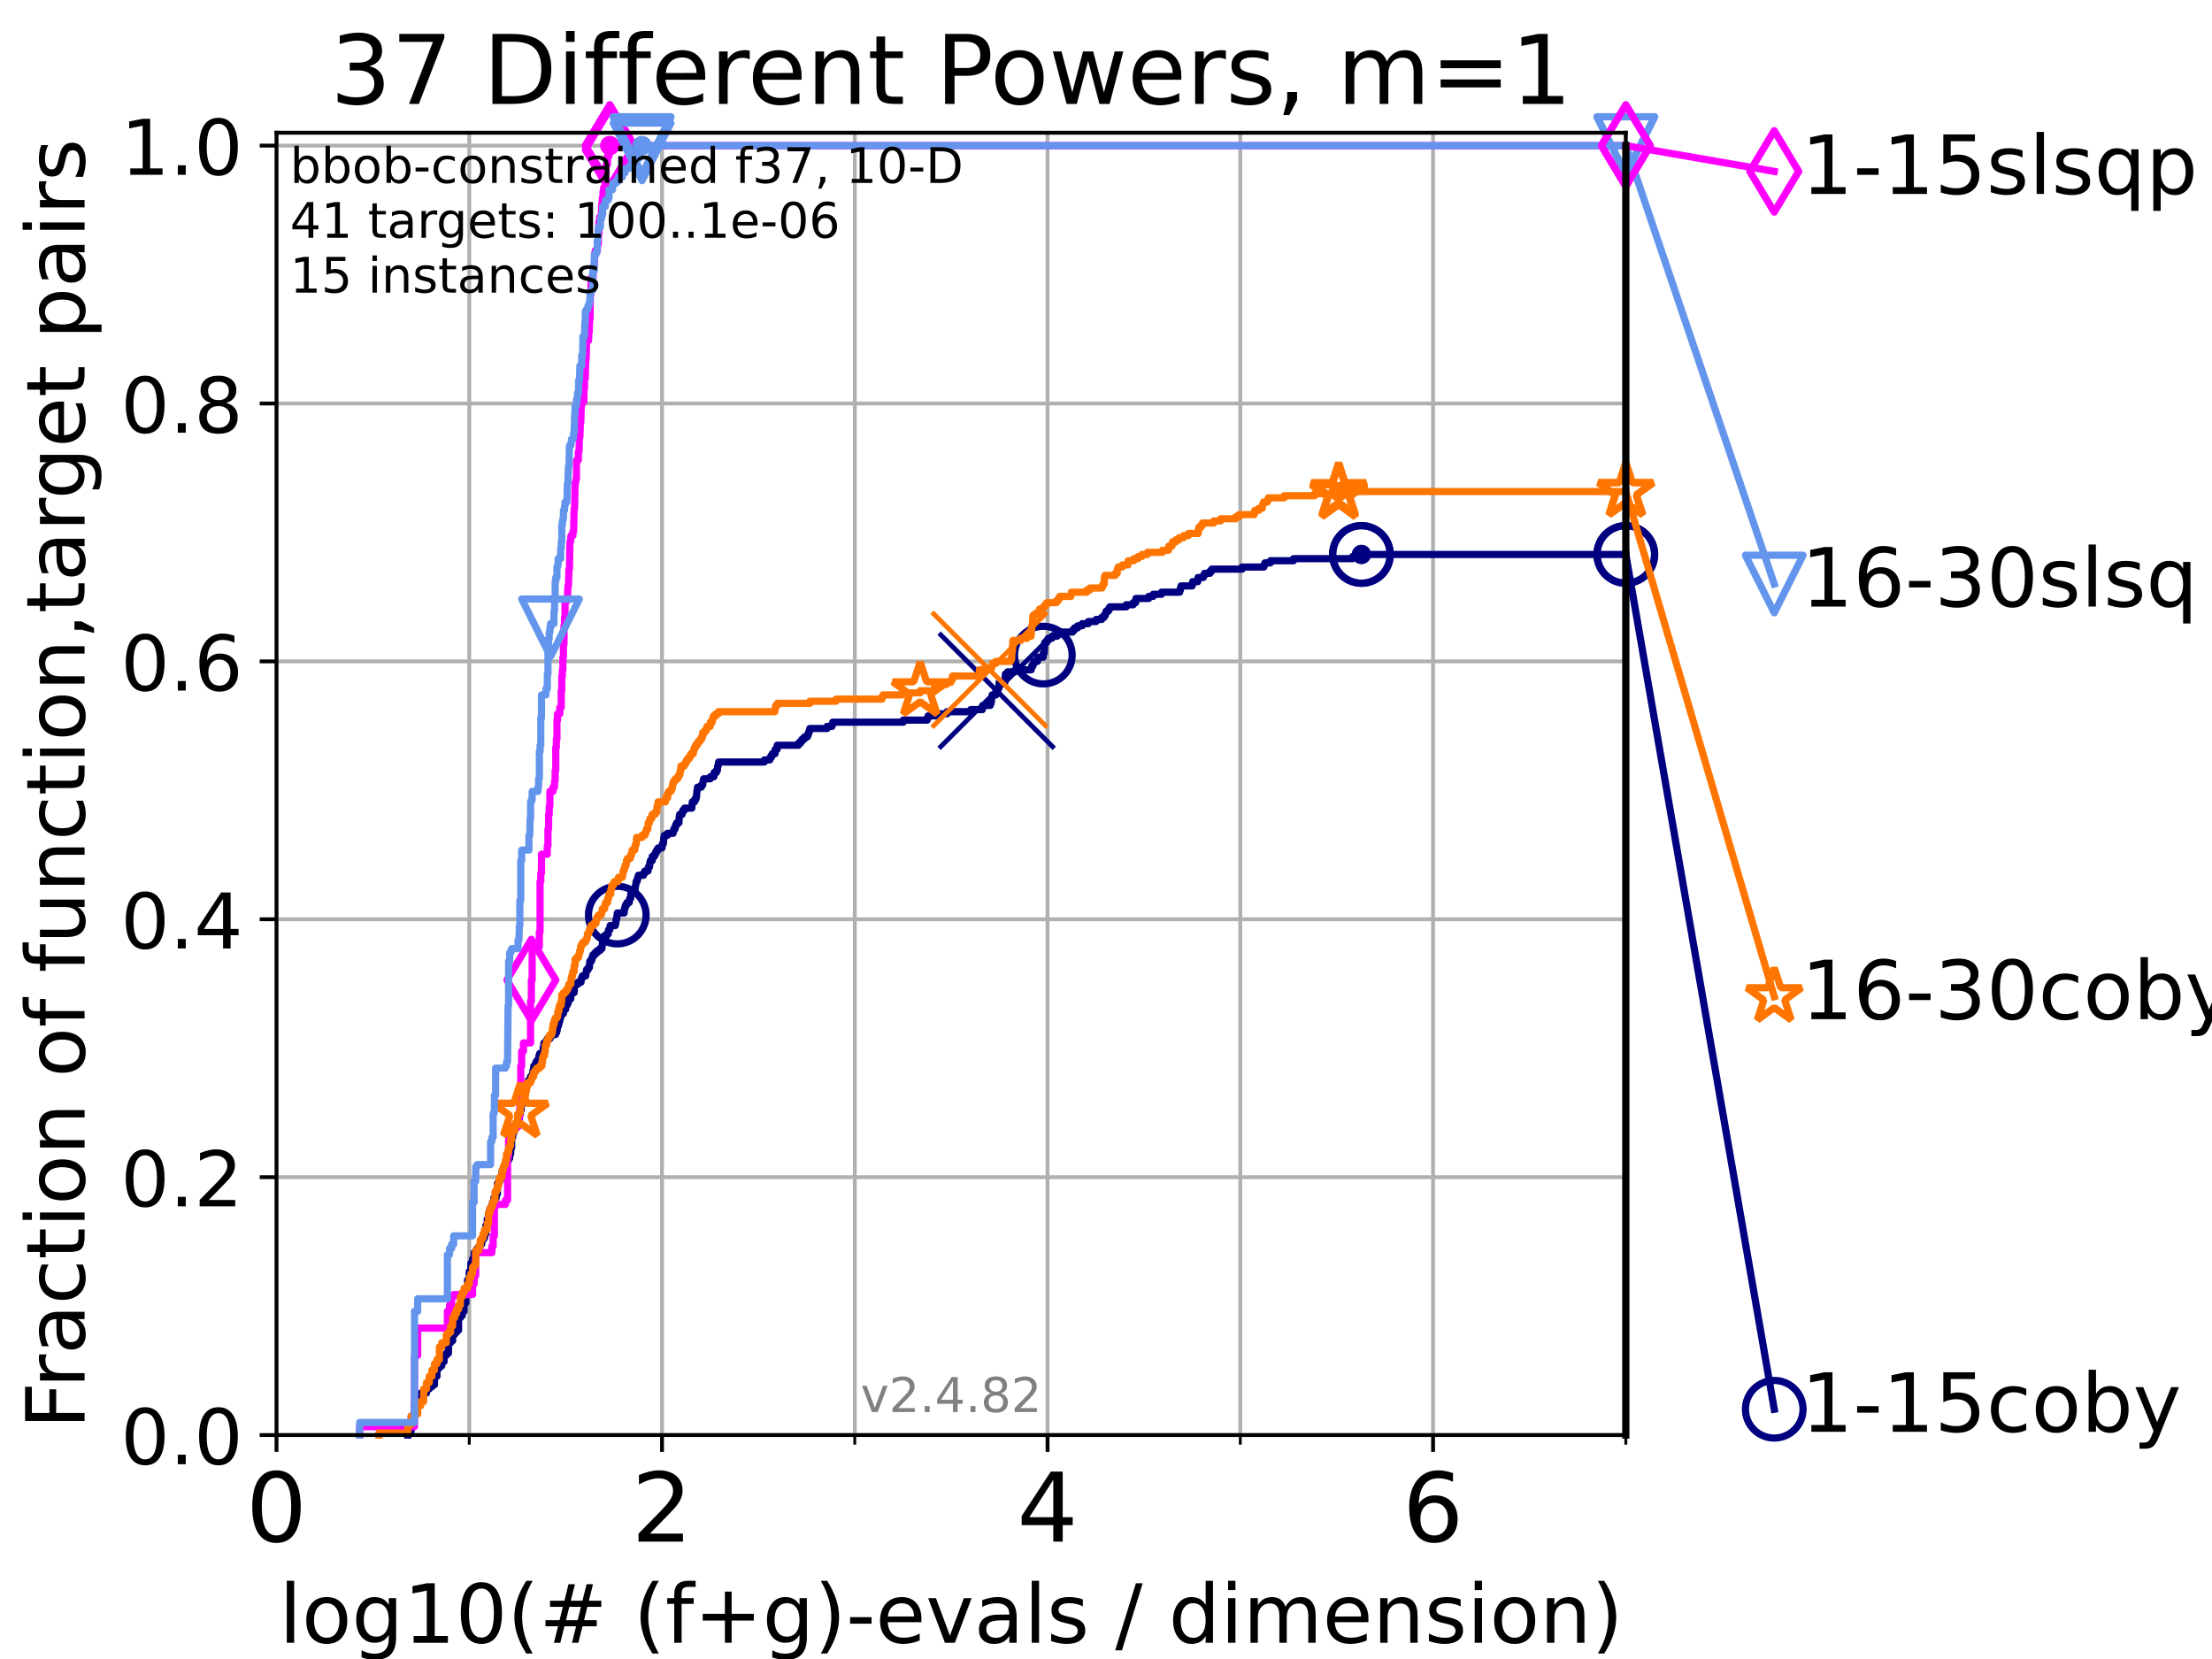 <?xml version="1.0" encoding="utf-8" standalone="no"?>
<!DOCTYPE svg PUBLIC "-//W3C//DTD SVG 1.1//EN"
  "http://www.w3.org/Graphics/SVG/1.1/DTD/svg11.dtd">
<!-- Created with matplotlib (https://matplotlib.org/) -->
<svg height="345.6pt" version="1.1" viewBox="0 0 460.8 345.6" width="460.8pt" xmlns="http://www.w3.org/2000/svg" xmlns:xlink="http://www.w3.org/1999/xlink">
 <defs>
  <style type="text/css">*{stroke-linecap:butt;stroke-linejoin:round;}</style>
 </defs>
 <g id="figure_1">
  <g id="patch_1">
   <path d="M 0 345.6 
L 460.8 345.6 
L 460.8 0 
L 0 0 
z
" style="fill:#ffffff;"/>
  </g>
  <g id="axes_1">
   <g id="patch_2">
    <path d="M 57.6 298.944 
L 338.688 298.944 
L 338.688 27.648 
L 57.6 27.648 
z
" style="fill:#ffffff;"/>
   </g>
   <g id="matplotlib.axis_1">
    <g id="xtick_1">
     <g id="line2d_1">
      <path clip-path="url(#p807e6b8e0b)" d="M 57.6 298.944 
L 57.6 27.648 
" style="fill:none;stroke:#b0b0b0;stroke-linecap:square;stroke-width:0.8;"/>
     </g>
     <g id="line2d_2">
      <defs>
       <path d="M 0 0 
L 0 3.5 
" id="m4fb47a6922" style="stroke:#000000;stroke-width:0.8;"/>
      </defs>
      <g>
       <use style="stroke:#000000;stroke-width:0.8;" x="57.6" xlink:href="#m4fb47a6922" y="298.944"/>
      </g>
     </g>
     <g id="text_1">
      <!-- 0 -->
      <g transform="translate(51.237 321.141)scale(0.2 -0.2)">
       <defs>
        <path d="M 31.781 66.406 
Q 24.172 66.406 20.328 58.906 
Q 16.5 51.422 16.5 36.375 
Q 16.5 21.391 20.328 13.891 
Q 24.172 6.391 31.781 6.391 
Q 39.453 6.391 43.281 13.891 
Q 47.125 21.391 47.125 36.375 
Q 47.125 51.422 43.281 58.906 
Q 39.453 66.406 31.781 66.406 
z
M 31.781 74.219 
Q 44.047 74.219 50.516 64.516 
Q 56.984 54.828 56.984 36.375 
Q 56.984 17.969 50.516 8.266 
Q 44.047 -1.422 31.781 -1.422 
Q 19.531 -1.422 13.062 8.266 
Q 6.594 17.969 6.594 36.375 
Q 6.594 54.828 13.062 64.516 
Q 19.531 74.219 31.781 74.219 
z
" id="DejaVuSans-48"/>
       </defs>
       <use xlink:href="#DejaVuSans-48"/>
      </g>
     </g>
    </g>
    <g id="xtick_2">
     <g id="line2d_3">
      <path clip-path="url(#p807e6b8e0b)" d="M 137.911 298.944 
L 137.911 27.648 
" style="fill:none;stroke:#b0b0b0;stroke-linecap:square;stroke-width:0.8;"/>
     </g>
     <g id="line2d_4">
      <g>
       <use style="stroke:#000000;stroke-width:0.8;" x="137.911" xlink:href="#m4fb47a6922" y="298.944"/>
      </g>
     </g>
     <g id="text_2">
      <!-- 2 -->
      <g transform="translate(131.548 321.141)scale(0.2 -0.2)">
       <defs>
        <path d="M 19.188 8.297 
L 53.609 8.297 
L 53.609 0 
L 7.328 0 
L 7.328 8.297 
Q 12.938 14.109 22.625 23.891 
Q 32.328 33.688 34.812 36.531 
Q 39.547 41.844 41.422 45.531 
Q 43.312 49.219 43.312 52.781 
Q 43.312 58.594 39.234 62.25 
Q 35.156 65.922 28.609 65.922 
Q 23.969 65.922 18.812 64.312 
Q 13.672 62.703 7.812 59.422 
L 7.812 69.391 
Q 13.766 71.781 18.938 73 
Q 24.125 74.219 28.422 74.219 
Q 39.75 74.219 46.484 68.547 
Q 53.219 62.891 53.219 53.422 
Q 53.219 48.922 51.531 44.891 
Q 49.859 40.875 45.406 35.406 
Q 44.188 33.984 37.641 27.219 
Q 31.109 20.453 19.188 8.297 
z
" id="DejaVuSans-50"/>
       </defs>
       <use xlink:href="#DejaVuSans-50"/>
      </g>
     </g>
    </g>
    <g id="xtick_3">
     <g id="line2d_5">
      <path clip-path="url(#p807e6b8e0b)" d="M 218.222 298.944 
L 218.222 27.648 
" style="fill:none;stroke:#b0b0b0;stroke-linecap:square;stroke-width:0.8;"/>
     </g>
     <g id="line2d_6">
      <g>
       <use style="stroke:#000000;stroke-width:0.8;" x="218.222" xlink:href="#m4fb47a6922" y="298.944"/>
      </g>
     </g>
     <g id="text_3">
      <!-- 4 -->
      <g transform="translate(211.859 321.141)scale(0.2 -0.2)">
       <defs>
        <path d="M 37.797 64.312 
L 12.891 25.391 
L 37.797 25.391 
z
M 35.203 72.906 
L 47.609 72.906 
L 47.609 25.391 
L 58.016 25.391 
L 58.016 17.188 
L 47.609 17.188 
L 47.609 0 
L 37.797 0 
L 37.797 17.188 
L 4.891 17.188 
L 4.891 26.703 
z
" id="DejaVuSans-52"/>
       </defs>
       <use xlink:href="#DejaVuSans-52"/>
      </g>
     </g>
    </g>
    <g id="xtick_4">
     <g id="line2d_7">
      <path clip-path="url(#p807e6b8e0b)" d="M 298.533 298.944 
L 298.533 27.648 
" style="fill:none;stroke:#b0b0b0;stroke-linecap:square;stroke-width:0.8;"/>
     </g>
     <g id="line2d_8">
      <g>
       <use style="stroke:#000000;stroke-width:0.8;" x="298.533" xlink:href="#m4fb47a6922" y="298.944"/>
      </g>
     </g>
     <g id="text_4">
      <!-- 6 -->
      <g transform="translate(292.17 321.141)scale(0.2 -0.2)">
       <defs>
        <path d="M 33.016 40.375 
Q 26.375 40.375 22.484 35.828 
Q 18.609 31.297 18.609 23.391 
Q 18.609 15.531 22.484 10.953 
Q 26.375 6.391 33.016 6.391 
Q 39.656 6.391 43.531 10.953 
Q 47.406 15.531 47.406 23.391 
Q 47.406 31.297 43.531 35.828 
Q 39.656 40.375 33.016 40.375 
z
M 52.594 71.297 
L 52.594 62.312 
Q 48.875 64.062 45.094 64.984 
Q 41.312 65.922 37.594 65.922 
Q 27.828 65.922 22.672 59.328 
Q 17.531 52.734 16.797 39.406 
Q 19.672 43.656 24.016 45.922 
Q 28.375 48.188 33.594 48.188 
Q 44.578 48.188 50.953 41.516 
Q 57.328 34.859 57.328 23.391 
Q 57.328 12.156 50.688 5.359 
Q 44.047 -1.422 33.016 -1.422 
Q 20.359 -1.422 13.672 8.266 
Q 6.984 17.969 6.984 36.375 
Q 6.984 53.656 15.188 63.938 
Q 23.391 74.219 37.203 74.219 
Q 40.922 74.219 44.703 73.484 
Q 48.484 72.75 52.594 71.297 
z
" id="DejaVuSans-54"/>
       </defs>
       <use xlink:href="#DejaVuSans-54"/>
      </g>
     </g>
    </g>
    <g id="xtick_5">
     <g id="line2d_9">
      <path clip-path="url(#p807e6b8e0b)" d="M 97.755 298.944 
L 97.755 27.648 
" style="fill:none;stroke:#b0b0b0;stroke-linecap:square;stroke-width:0.8;"/>
     </g>
     <g id="line2d_10">
      <defs>
       <path d="M 0 0 
L 0 2 
" id="me3fb04a20c" style="stroke:#000000;stroke-width:0.6;"/>
      </defs>
      <g>
       <use style="stroke:#000000;stroke-width:0.6;" x="97.755" xlink:href="#me3fb04a20c" y="298.944"/>
      </g>
     </g>
    </g>
    <g id="xtick_6">
     <g id="line2d_11">
      <path clip-path="url(#p807e6b8e0b)" d="M 178.066 298.944 
L 178.066 27.648 
" style="fill:none;stroke:#b0b0b0;stroke-linecap:square;stroke-width:0.8;"/>
     </g>
     <g id="line2d_12">
      <g>
       <use style="stroke:#000000;stroke-width:0.6;" x="178.066" xlink:href="#me3fb04a20c" y="298.944"/>
      </g>
     </g>
    </g>
    <g id="xtick_7">
     <g id="line2d_13">
      <path clip-path="url(#p807e6b8e0b)" d="M 258.377 298.944 
L 258.377 27.648 
" style="fill:none;stroke:#b0b0b0;stroke-linecap:square;stroke-width:0.8;"/>
     </g>
     <g id="line2d_14">
      <g>
       <use style="stroke:#000000;stroke-width:0.6;" x="258.377" xlink:href="#me3fb04a20c" y="298.944"/>
      </g>
     </g>
    </g>
    <g id="xtick_8">
     <g id="line2d_15">
      <path clip-path="url(#p807e6b8e0b)" d="M 338.688 298.944 
L 338.688 27.648 
" style="fill:none;stroke:#b0b0b0;stroke-linecap:square;stroke-width:0.8;"/>
     </g>
     <g id="line2d_16">
      <g>
       <use style="stroke:#000000;stroke-width:0.6;" x="338.688" xlink:href="#me3fb04a20c" y="298.944"/>
      </g>
     </g>
    </g>
    <g id="text_5">
     <!-- log10(# (f+g)-evals / dimension) -->
     <g transform="translate(58.145 342.218)scale(0.17 -0.17)">
      <defs>
       <path d="M 9.422 75.984 
L 18.406 75.984 
L 18.406 0 
L 9.422 0 
z
" id="DejaVuSans-108"/>
       <path d="M 30.609 48.391 
Q 23.391 48.391 19.188 42.75 
Q 14.984 37.109 14.984 27.297 
Q 14.984 17.484 19.156 11.844 
Q 23.344 6.203 30.609 6.203 
Q 37.797 6.203 41.984 11.859 
Q 46.188 17.531 46.188 27.297 
Q 46.188 37.016 41.984 42.703 
Q 37.797 48.391 30.609 48.391 
z
M 30.609 56 
Q 42.328 56 49.016 48.375 
Q 55.719 40.766 55.719 27.297 
Q 55.719 13.875 49.016 6.219 
Q 42.328 -1.422 30.609 -1.422 
Q 18.844 -1.422 12.172 6.219 
Q 5.516 13.875 5.516 27.297 
Q 5.516 40.766 12.172 48.375 
Q 18.844 56 30.609 56 
z
" id="DejaVuSans-111"/>
       <path d="M 45.406 27.984 
Q 45.406 37.75 41.375 43.109 
Q 37.359 48.484 30.078 48.484 
Q 22.859 48.484 18.828 43.109 
Q 14.797 37.75 14.797 27.984 
Q 14.797 18.266 18.828 12.891 
Q 22.859 7.516 30.078 7.516 
Q 37.359 7.516 41.375 12.891 
Q 45.406 18.266 45.406 27.984 
z
M 54.391 6.781 
Q 54.391 -7.172 48.188 -13.984 
Q 42 -20.797 29.203 -20.797 
Q 24.469 -20.797 20.266 -20.094 
Q 16.062 -19.391 12.109 -17.922 
L 12.109 -9.188 
Q 16.062 -11.328 19.922 -12.344 
Q 23.781 -13.375 27.781 -13.375 
Q 36.625 -13.375 41.016 -8.766 
Q 45.406 -4.156 45.406 5.172 
L 45.406 9.625 
Q 42.625 4.781 38.281 2.391 
Q 33.938 0 27.875 0 
Q 17.828 0 11.672 7.656 
Q 5.516 15.328 5.516 27.984 
Q 5.516 40.672 11.672 48.328 
Q 17.828 56 27.875 56 
Q 33.938 56 38.281 53.609 
Q 42.625 51.219 45.406 46.391 
L 45.406 54.688 
L 54.391 54.688 
z
" id="DejaVuSans-103"/>
       <path d="M 12.406 8.297 
L 28.516 8.297 
L 28.516 63.922 
L 10.984 60.406 
L 10.984 69.391 
L 28.422 72.906 
L 38.281 72.906 
L 38.281 8.297 
L 54.391 8.297 
L 54.391 0 
L 12.406 0 
z
" id="DejaVuSans-49"/>
       <path d="M 31 75.875 
Q 24.469 64.656 21.281 53.656 
Q 18.109 42.672 18.109 31.391 
Q 18.109 20.125 21.312 9.062 
Q 24.516 -2 31 -13.188 
L 23.188 -13.188 
Q 15.875 -1.703 12.234 9.375 
Q 8.594 20.453 8.594 31.391 
Q 8.594 42.281 12.203 53.312 
Q 15.828 64.359 23.188 75.875 
z
" id="DejaVuSans-40"/>
       <path d="M 51.125 44 
L 36.922 44 
L 32.812 27.688 
L 47.125 27.688 
z
M 43.797 71.781 
L 38.719 51.516 
L 52.984 51.516 
L 58.109 71.781 
L 65.922 71.781 
L 60.891 51.516 
L 76.125 51.516 
L 76.125 44 
L 58.984 44 
L 54.984 27.688 
L 70.516 27.688 
L 70.516 20.219 
L 53.078 20.219 
L 48 0 
L 40.188 0 
L 45.219 20.219 
L 30.906 20.219 
L 25.875 0 
L 18.016 0 
L 23.094 20.219 
L 7.719 20.219 
L 7.719 27.688 
L 24.906 27.688 
L 29 44 
L 13.281 44 
L 13.281 51.516 
L 30.906 51.516 
L 35.891 71.781 
z
" id="DejaVuSans-35"/>
       <path id="DejaVuSans-32"/>
       <path d="M 37.109 75.984 
L 37.109 68.5 
L 28.516 68.5 
Q 23.688 68.5 21.797 66.547 
Q 19.922 64.594 19.922 59.516 
L 19.922 54.688 
L 34.719 54.688 
L 34.719 47.703 
L 19.922 47.703 
L 19.922 0 
L 10.891 0 
L 10.891 47.703 
L 2.297 47.703 
L 2.297 54.688 
L 10.891 54.688 
L 10.891 58.5 
Q 10.891 67.625 15.141 71.797 
Q 19.391 75.984 28.609 75.984 
z
" id="DejaVuSans-102"/>
       <path d="M 46 62.703 
L 46 35.5 
L 73.188 35.5 
L 73.188 27.203 
L 46 27.203 
L 46 0 
L 37.797 0 
L 37.797 27.203 
L 10.594 27.203 
L 10.594 35.5 
L 37.797 35.5 
L 37.797 62.703 
z
" id="DejaVuSans-43"/>
       <path d="M 8.016 75.875 
L 15.828 75.875 
Q 23.141 64.359 26.781 53.312 
Q 30.422 42.281 30.422 31.391 
Q 30.422 20.453 26.781 9.375 
Q 23.141 -1.703 15.828 -13.188 
L 8.016 -13.188 
Q 14.5 -2 17.703 9.062 
Q 20.906 20.125 20.906 31.391 
Q 20.906 42.672 17.703 53.656 
Q 14.5 64.656 8.016 75.875 
z
" id="DejaVuSans-41"/>
       <path d="M 4.891 31.391 
L 31.203 31.391 
L 31.203 23.391 
L 4.891 23.391 
z
" id="DejaVuSans-45"/>
       <path d="M 56.203 29.594 
L 56.203 25.203 
L 14.891 25.203 
Q 15.484 15.922 20.484 11.062 
Q 25.484 6.203 34.422 6.203 
Q 39.594 6.203 44.453 7.469 
Q 49.312 8.734 54.109 11.281 
L 54.109 2.781 
Q 49.266 0.734 44.188 -0.344 
Q 39.109 -1.422 33.891 -1.422 
Q 20.797 -1.422 13.156 6.188 
Q 5.516 13.812 5.516 26.812 
Q 5.516 40.234 12.766 48.109 
Q 20.016 56 32.328 56 
Q 43.359 56 49.781 48.891 
Q 56.203 41.797 56.203 29.594 
z
M 47.219 32.234 
Q 47.125 39.594 43.094 43.984 
Q 39.062 48.391 32.422 48.391 
Q 24.906 48.391 20.391 44.141 
Q 15.875 39.891 15.188 32.172 
z
" id="DejaVuSans-101"/>
       <path d="M 2.984 54.688 
L 12.5 54.688 
L 29.594 8.797 
L 46.688 54.688 
L 56.203 54.688 
L 35.688 0 
L 23.484 0 
z
" id="DejaVuSans-118"/>
       <path d="M 34.281 27.484 
Q 23.391 27.484 19.188 25 
Q 14.984 22.516 14.984 16.5 
Q 14.984 11.719 18.141 8.906 
Q 21.297 6.109 26.703 6.109 
Q 34.188 6.109 38.703 11.406 
Q 43.219 16.703 43.219 25.484 
L 43.219 27.484 
z
M 52.203 31.203 
L 52.203 0 
L 43.219 0 
L 43.219 8.297 
Q 40.141 3.328 35.547 0.953 
Q 30.953 -1.422 24.312 -1.422 
Q 15.922 -1.422 10.953 3.297 
Q 6 8.016 6 15.922 
Q 6 25.141 12.172 29.828 
Q 18.359 34.516 30.609 34.516 
L 43.219 34.516 
L 43.219 35.406 
Q 43.219 41.609 39.141 45 
Q 35.062 48.391 27.688 48.391 
Q 23 48.391 18.547 47.266 
Q 14.109 46.141 10.016 43.891 
L 10.016 52.203 
Q 14.938 54.109 19.578 55.047 
Q 24.219 56 28.609 56 
Q 40.484 56 46.344 49.844 
Q 52.203 43.703 52.203 31.203 
z
" id="DejaVuSans-97"/>
       <path d="M 44.281 53.078 
L 44.281 44.578 
Q 40.484 46.531 36.375 47.5 
Q 32.281 48.484 27.875 48.484 
Q 21.188 48.484 17.844 46.438 
Q 14.5 44.391 14.5 40.281 
Q 14.5 37.156 16.891 35.375 
Q 19.281 33.594 26.516 31.984 
L 29.594 31.297 
Q 39.156 29.25 43.188 25.516 
Q 47.219 21.781 47.219 15.094 
Q 47.219 7.469 41.188 3.016 
Q 35.156 -1.422 24.609 -1.422 
Q 20.219 -1.422 15.453 -0.562 
Q 10.688 0.297 5.422 2 
L 5.422 11.281 
Q 10.406 8.688 15.234 7.391 
Q 20.062 6.109 24.812 6.109 
Q 31.156 6.109 34.562 8.281 
Q 37.984 10.453 37.984 14.406 
Q 37.984 18.062 35.516 20.016 
Q 33.062 21.969 24.703 23.781 
L 21.578 24.516 
Q 13.234 26.266 9.516 29.906 
Q 5.812 33.547 5.812 39.891 
Q 5.812 47.609 11.281 51.797 
Q 16.75 56 26.812 56 
Q 31.781 56 36.172 55.266 
Q 40.578 54.547 44.281 53.078 
z
" id="DejaVuSans-115"/>
       <path d="M 25.391 72.906 
L 33.688 72.906 
L 8.297 -9.281 
L 0 -9.281 
z
" id="DejaVuSans-47"/>
       <path d="M 45.406 46.391 
L 45.406 75.984 
L 54.391 75.984 
L 54.391 0 
L 45.406 0 
L 45.406 8.203 
Q 42.578 3.328 38.25 0.953 
Q 33.938 -1.422 27.875 -1.422 
Q 17.969 -1.422 11.734 6.484 
Q 5.516 14.406 5.516 27.297 
Q 5.516 40.188 11.734 48.094 
Q 17.969 56 27.875 56 
Q 33.938 56 38.25 53.625 
Q 42.578 51.266 45.406 46.391 
z
M 14.797 27.297 
Q 14.797 17.391 18.875 11.75 
Q 22.953 6.109 30.078 6.109 
Q 37.203 6.109 41.297 11.75 
Q 45.406 17.391 45.406 27.297 
Q 45.406 37.203 41.297 42.844 
Q 37.203 48.484 30.078 48.484 
Q 22.953 48.484 18.875 42.844 
Q 14.797 37.203 14.797 27.297 
z
" id="DejaVuSans-100"/>
       <path d="M 9.422 54.688 
L 18.406 54.688 
L 18.406 0 
L 9.422 0 
z
M 9.422 75.984 
L 18.406 75.984 
L 18.406 64.594 
L 9.422 64.594 
z
" id="DejaVuSans-105"/>
       <path d="M 52 44.188 
Q 55.375 50.25 60.062 53.125 
Q 64.75 56 71.094 56 
Q 79.641 56 84.281 50.016 
Q 88.922 44.047 88.922 33.016 
L 88.922 0 
L 79.891 0 
L 79.891 32.719 
Q 79.891 40.578 77.094 44.375 
Q 74.312 48.188 68.609 48.188 
Q 61.625 48.188 57.562 43.547 
Q 53.516 38.922 53.516 30.906 
L 53.516 0 
L 44.484 0 
L 44.484 32.719 
Q 44.484 40.625 41.703 44.406 
Q 38.922 48.188 33.109 48.188 
Q 26.219 48.188 22.156 43.531 
Q 18.109 38.875 18.109 30.906 
L 18.109 0 
L 9.078 0 
L 9.078 54.688 
L 18.109 54.688 
L 18.109 46.188 
Q 21.188 51.219 25.484 53.609 
Q 29.781 56 35.688 56 
Q 41.656 56 45.828 52.969 
Q 50 49.953 52 44.188 
z
" id="DejaVuSans-109"/>
       <path d="M 54.891 33.016 
L 54.891 0 
L 45.906 0 
L 45.906 32.719 
Q 45.906 40.484 42.875 44.328 
Q 39.844 48.188 33.797 48.188 
Q 26.516 48.188 22.312 43.547 
Q 18.109 38.922 18.109 30.906 
L 18.109 0 
L 9.078 0 
L 9.078 54.688 
L 18.109 54.688 
L 18.109 46.188 
Q 21.344 51.125 25.703 53.562 
Q 30.078 56 35.797 56 
Q 45.219 56 50.047 50.172 
Q 54.891 44.344 54.891 33.016 
z
" id="DejaVuSans-110"/>
      </defs>
      <use xlink:href="#DejaVuSans-108"/>
      <use x="27.783" xlink:href="#DejaVuSans-111"/>
      <use x="88.965" xlink:href="#DejaVuSans-103"/>
      <use x="152.441" xlink:href="#DejaVuSans-49"/>
      <use x="216.064" xlink:href="#DejaVuSans-48"/>
      <use x="279.688" xlink:href="#DejaVuSans-40"/>
      <use x="318.701" xlink:href="#DejaVuSans-35"/>
      <use x="402.49" xlink:href="#DejaVuSans-32"/>
      <use x="434.277" xlink:href="#DejaVuSans-40"/>
      <use x="473.291" xlink:href="#DejaVuSans-102"/>
      <use x="508.496" xlink:href="#DejaVuSans-43"/>
      <use x="592.285" xlink:href="#DejaVuSans-103"/>
      <use x="655.762" xlink:href="#DejaVuSans-41"/>
      <use x="694.775" xlink:href="#DejaVuSans-45"/>
      <use x="730.859" xlink:href="#DejaVuSans-101"/>
      <use x="792.383" xlink:href="#DejaVuSans-118"/>
      <use x="851.562" xlink:href="#DejaVuSans-97"/>
      <use x="912.842" xlink:href="#DejaVuSans-108"/>
      <use x="940.625" xlink:href="#DejaVuSans-115"/>
      <use x="992.725" xlink:href="#DejaVuSans-32"/>
      <use x="1024.512" xlink:href="#DejaVuSans-47"/>
      <use x="1058.203" xlink:href="#DejaVuSans-32"/>
      <use x="1089.99" xlink:href="#DejaVuSans-100"/>
      <use x="1153.467" xlink:href="#DejaVuSans-105"/>
      <use x="1181.25" xlink:href="#DejaVuSans-109"/>
      <use x="1278.662" xlink:href="#DejaVuSans-101"/>
      <use x="1340.186" xlink:href="#DejaVuSans-110"/>
      <use x="1403.564" xlink:href="#DejaVuSans-115"/>
      <use x="1455.664" xlink:href="#DejaVuSans-105"/>
      <use x="1483.447" xlink:href="#DejaVuSans-111"/>
      <use x="1544.629" xlink:href="#DejaVuSans-110"/>
      <use x="1608.008" xlink:href="#DejaVuSans-41"/>
     </g>
    </g>
   </g>
   <g id="matplotlib.axis_2">
    <g id="ytick_1">
     <g id="line2d_17">
      <path clip-path="url(#p807e6b8e0b)" d="M 57.6 298.944 
L 338.688 298.944 
" style="fill:none;stroke:#b0b0b0;stroke-linecap:square;stroke-width:0.8;"/>
     </g>
     <g id="line2d_18">
      <defs>
       <path d="M 0 0 
L -3.5 0 
" id="m22b5aedb8c" style="stroke:#000000;stroke-width:0.8;"/>
      </defs>
      <g>
       <use style="stroke:#000000;stroke-width:0.8;" x="57.6" xlink:href="#m22b5aedb8c" y="298.944"/>
      </g>
     </g>
     <g id="text_6">
      <!-- 0.0 -->
      <g transform="translate(25.155 305.023)scale(0.16 -0.16)">
       <defs>
        <path d="M 10.688 12.406 
L 21 12.406 
L 21 0 
L 10.688 0 
z
" id="DejaVuSans-46"/>
       </defs>
       <use xlink:href="#DejaVuSans-48"/>
       <use x="63.623" xlink:href="#DejaVuSans-46"/>
       <use x="95.41" xlink:href="#DejaVuSans-48"/>
      </g>
     </g>
    </g>
    <g id="ytick_2">
     <g id="line2d_19">
      <path clip-path="url(#p807e6b8e0b)" d="M 57.6 245.222 
L 338.688 245.222 
" style="fill:none;stroke:#b0b0b0;stroke-linecap:square;stroke-width:0.8;"/>
     </g>
     <g id="line2d_20">
      <g>
       <use style="stroke:#000000;stroke-width:0.8;" x="57.6" xlink:href="#m22b5aedb8c" y="245.222"/>
      </g>
     </g>
     <g id="text_7">
      <!-- 0.2 -->
      <g transform="translate(25.155 251.301)scale(0.16 -0.16)">
       <use xlink:href="#DejaVuSans-48"/>
       <use x="63.623" xlink:href="#DejaVuSans-46"/>
       <use x="95.41" xlink:href="#DejaVuSans-50"/>
      </g>
     </g>
    </g>
    <g id="ytick_3">
     <g id="line2d_21">
      <path clip-path="url(#p807e6b8e0b)" d="M 57.6 191.5 
L 338.688 191.5 
" style="fill:none;stroke:#b0b0b0;stroke-linecap:square;stroke-width:0.8;"/>
     </g>
     <g id="line2d_22">
      <g>
       <use style="stroke:#000000;stroke-width:0.8;" x="57.6" xlink:href="#m22b5aedb8c" y="191.5"/>
      </g>
     </g>
     <g id="text_8">
      <!-- 0.4 -->
      <g transform="translate(25.155 197.579)scale(0.16 -0.16)">
       <use xlink:href="#DejaVuSans-48"/>
       <use x="63.623" xlink:href="#DejaVuSans-46"/>
       <use x="95.41" xlink:href="#DejaVuSans-52"/>
      </g>
     </g>
    </g>
    <g id="ytick_4">
     <g id="line2d_23">
      <path clip-path="url(#p807e6b8e0b)" d="M 57.6 137.778 
L 338.688 137.778 
" style="fill:none;stroke:#b0b0b0;stroke-linecap:square;stroke-width:0.8;"/>
     </g>
     <g id="line2d_24">
      <g>
       <use style="stroke:#000000;stroke-width:0.8;" x="57.6" xlink:href="#m22b5aedb8c" y="137.778"/>
      </g>
     </g>
     <g id="text_9">
      <!-- 0.6 -->
      <g transform="translate(25.155 143.857)scale(0.16 -0.16)">
       <use xlink:href="#DejaVuSans-48"/>
       <use x="63.623" xlink:href="#DejaVuSans-46"/>
       <use x="95.41" xlink:href="#DejaVuSans-54"/>
      </g>
     </g>
    </g>
    <g id="ytick_5">
     <g id="line2d_25">
      <path clip-path="url(#p807e6b8e0b)" d="M 57.6 84.056 
L 338.688 84.056 
" style="fill:none;stroke:#b0b0b0;stroke-linecap:square;stroke-width:0.8;"/>
     </g>
     <g id="line2d_26">
      <g>
       <use style="stroke:#000000;stroke-width:0.8;" x="57.6" xlink:href="#m22b5aedb8c" y="84.056"/>
      </g>
     </g>
     <g id="text_10">
      <!-- 0.8 -->
      <g transform="translate(25.155 90.135)scale(0.16 -0.16)">
       <defs>
        <path d="M 31.781 34.625 
Q 24.75 34.625 20.719 30.859 
Q 16.703 27.094 16.703 20.516 
Q 16.703 13.922 20.719 10.156 
Q 24.75 6.391 31.781 6.391 
Q 38.812 6.391 42.859 10.172 
Q 46.922 13.969 46.922 20.516 
Q 46.922 27.094 42.891 30.859 
Q 38.875 34.625 31.781 34.625 
z
M 21.922 38.812 
Q 15.578 40.375 12.031 44.719 
Q 8.5 49.078 8.5 55.328 
Q 8.5 64.062 14.719 69.141 
Q 20.953 74.219 31.781 74.219 
Q 42.672 74.219 48.875 69.141 
Q 55.078 64.062 55.078 55.328 
Q 55.078 49.078 51.531 44.719 
Q 48 40.375 41.703 38.812 
Q 48.828 37.156 52.797 32.312 
Q 56.781 27.484 56.781 20.516 
Q 56.781 9.906 50.312 4.234 
Q 43.844 -1.422 31.781 -1.422 
Q 19.734 -1.422 13.25 4.234 
Q 6.781 9.906 6.781 20.516 
Q 6.781 27.484 10.781 32.312 
Q 14.797 37.156 21.922 38.812 
z
M 18.312 54.391 
Q 18.312 48.734 21.844 45.562 
Q 25.391 42.391 31.781 42.391 
Q 38.141 42.391 41.719 45.562 
Q 45.312 48.734 45.312 54.391 
Q 45.312 60.062 41.719 63.234 
Q 38.141 66.406 31.781 66.406 
Q 25.391 66.406 21.844 63.234 
Q 18.312 60.062 18.312 54.391 
z
" id="DejaVuSans-56"/>
       </defs>
       <use xlink:href="#DejaVuSans-48"/>
       <use x="63.623" xlink:href="#DejaVuSans-46"/>
       <use x="95.41" xlink:href="#DejaVuSans-56"/>
      </g>
     </g>
    </g>
    <g id="ytick_6">
     <g id="line2d_27">
      <path clip-path="url(#p807e6b8e0b)" d="M 57.6 30.334 
L 338.688 30.334 
" style="fill:none;stroke:#b0b0b0;stroke-linecap:square;stroke-width:0.8;"/>
     </g>
     <g id="line2d_28">
      <g>
       <use style="stroke:#000000;stroke-width:0.8;" x="57.6" xlink:href="#m22b5aedb8c" y="30.334"/>
      </g>
     </g>
     <g id="text_11">
      <!-- 1.0 -->
      <g transform="translate(25.155 36.413)scale(0.16 -0.16)">
       <use xlink:href="#DejaVuSans-49"/>
       <use x="63.623" xlink:href="#DejaVuSans-46"/>
       <use x="95.41" xlink:href="#DejaVuSans-48"/>
      </g>
     </g>
    </g>
    <g id="text_12">
     <!-- Fraction of function,target pairs -->
     <g transform="translate(17.62 297.681)rotate(-90)scale(0.17 -0.17)">
      <defs>
       <path d="M 9.812 72.906 
L 51.703 72.906 
L 51.703 64.594 
L 19.672 64.594 
L 19.672 43.109 
L 48.578 43.109 
L 48.578 34.812 
L 19.672 34.812 
L 19.672 0 
L 9.812 0 
z
" id="DejaVuSans-70"/>
       <path d="M 41.109 46.297 
Q 39.594 47.172 37.812 47.578 
Q 36.031 48 33.891 48 
Q 26.266 48 22.188 43.047 
Q 18.109 38.094 18.109 28.812 
L 18.109 0 
L 9.078 0 
L 9.078 54.688 
L 18.109 54.688 
L 18.109 46.188 
Q 20.953 51.172 25.484 53.578 
Q 30.031 56 36.531 56 
Q 37.453 56 38.578 55.875 
Q 39.703 55.766 41.062 55.516 
z
" id="DejaVuSans-114"/>
       <path d="M 48.781 52.594 
L 48.781 44.188 
Q 44.969 46.297 41.141 47.344 
Q 37.312 48.391 33.406 48.391 
Q 24.656 48.391 19.812 42.844 
Q 14.984 37.312 14.984 27.297 
Q 14.984 17.281 19.812 11.734 
Q 24.656 6.203 33.406 6.203 
Q 37.312 6.203 41.141 7.25 
Q 44.969 8.297 48.781 10.406 
L 48.781 2.094 
Q 45.016 0.344 40.984 -0.531 
Q 36.969 -1.422 32.422 -1.422 
Q 20.062 -1.422 12.781 6.344 
Q 5.516 14.109 5.516 27.297 
Q 5.516 40.672 12.859 48.328 
Q 20.219 56 33.016 56 
Q 37.156 56 41.109 55.141 
Q 45.062 54.297 48.781 52.594 
z
" id="DejaVuSans-99"/>
       <path d="M 18.312 70.219 
L 18.312 54.688 
L 36.812 54.688 
L 36.812 47.703 
L 18.312 47.703 
L 18.312 18.016 
Q 18.312 11.328 20.141 9.422 
Q 21.969 7.516 27.594 7.516 
L 36.812 7.516 
L 36.812 0 
L 27.594 0 
Q 17.188 0 13.234 3.875 
Q 9.281 7.766 9.281 18.016 
L 9.281 47.703 
L 2.688 47.703 
L 2.688 54.688 
L 9.281 54.688 
L 9.281 70.219 
z
" id="DejaVuSans-116"/>
       <path d="M 8.5 21.578 
L 8.5 54.688 
L 17.484 54.688 
L 17.484 21.922 
Q 17.484 14.156 20.5 10.266 
Q 23.531 6.391 29.594 6.391 
Q 36.859 6.391 41.078 11.031 
Q 45.312 15.672 45.312 23.688 
L 45.312 54.688 
L 54.297 54.688 
L 54.297 0 
L 45.312 0 
L 45.312 8.406 
Q 42.047 3.422 37.719 1 
Q 33.406 -1.422 27.688 -1.422 
Q 18.266 -1.422 13.375 4.438 
Q 8.5 10.297 8.5 21.578 
z
M 31.109 56 
z
" id="DejaVuSans-117"/>
       <path d="M 11.719 12.406 
L 22.016 12.406 
L 22.016 4 
L 14.016 -11.625 
L 7.719 -11.625 
L 11.719 4 
z
" id="DejaVuSans-44"/>
       <path d="M 18.109 8.203 
L 18.109 -20.797 
L 9.078 -20.797 
L 9.078 54.688 
L 18.109 54.688 
L 18.109 46.391 
Q 20.953 51.266 25.266 53.625 
Q 29.594 56 35.594 56 
Q 45.562 56 51.781 48.094 
Q 58.016 40.188 58.016 27.297 
Q 58.016 14.406 51.781 6.484 
Q 45.562 -1.422 35.594 -1.422 
Q 29.594 -1.422 25.266 0.953 
Q 20.953 3.328 18.109 8.203 
z
M 48.688 27.297 
Q 48.688 37.203 44.609 42.844 
Q 40.531 48.484 33.406 48.484 
Q 26.266 48.484 22.188 42.844 
Q 18.109 37.203 18.109 27.297 
Q 18.109 17.391 22.188 11.75 
Q 26.266 6.109 33.406 6.109 
Q 40.531 6.109 44.609 11.75 
Q 48.688 17.391 48.688 27.297 
z
" id="DejaVuSans-112"/>
      </defs>
      <use xlink:href="#DejaVuSans-70"/>
      <use x="50.27" xlink:href="#DejaVuSans-114"/>
      <use x="91.383" xlink:href="#DejaVuSans-97"/>
      <use x="152.662" xlink:href="#DejaVuSans-99"/>
      <use x="207.643" xlink:href="#DejaVuSans-116"/>
      <use x="246.852" xlink:href="#DejaVuSans-105"/>
      <use x="274.635" xlink:href="#DejaVuSans-111"/>
      <use x="335.816" xlink:href="#DejaVuSans-110"/>
      <use x="399.195" xlink:href="#DejaVuSans-32"/>
      <use x="430.982" xlink:href="#DejaVuSans-111"/>
      <use x="492.164" xlink:href="#DejaVuSans-102"/>
      <use x="527.369" xlink:href="#DejaVuSans-32"/>
      <use x="559.156" xlink:href="#DejaVuSans-102"/>
      <use x="594.361" xlink:href="#DejaVuSans-117"/>
      <use x="657.74" xlink:href="#DejaVuSans-110"/>
      <use x="721.119" xlink:href="#DejaVuSans-99"/>
      <use x="776.1" xlink:href="#DejaVuSans-116"/>
      <use x="815.309" xlink:href="#DejaVuSans-105"/>
      <use x="843.092" xlink:href="#DejaVuSans-111"/>
      <use x="904.273" xlink:href="#DejaVuSans-110"/>
      <use x="967.652" xlink:href="#DejaVuSans-44"/>
      <use x="999.439" xlink:href="#DejaVuSans-116"/>
      <use x="1038.648" xlink:href="#DejaVuSans-97"/>
      <use x="1099.928" xlink:href="#DejaVuSans-114"/>
      <use x="1139.291" xlink:href="#DejaVuSans-103"/>
      <use x="1202.768" xlink:href="#DejaVuSans-101"/>
      <use x="1264.291" xlink:href="#DejaVuSans-116"/>
      <use x="1303.5" xlink:href="#DejaVuSans-32"/>
      <use x="1335.287" xlink:href="#DejaVuSans-112"/>
      <use x="1398.764" xlink:href="#DejaVuSans-97"/>
      <use x="1460.043" xlink:href="#DejaVuSans-105"/>
      <use x="1487.826" xlink:href="#DejaVuSans-114"/>
      <use x="1528.939" xlink:href="#DejaVuSans-115"/>
     </g>
    </g>
   </g>
   <g id="line2d_29">
    <defs>
     <path d="M 0 1.5 
C 0.398 1.5 0.779 1.342 1.061 1.061 
C 1.342 0.779 1.5 0.398 1.5 0 
C 1.5 -0.398 1.342 -0.779 1.061 -1.061 
C 0.779 -1.342 0.398 -1.5 0 -1.5 
C -0.398 -1.5 -0.779 -1.342 -1.061 -1.061 
C -1.342 -0.779 -1.5 -0.398 -1.5 0 
C -1.5 0.398 -1.342 0.779 -1.061 1.061 
C -0.779 1.342 -0.398 1.5 0 1.5 
z
" id="m044af78b76" style="stroke:#000080;"/>
    </defs>
    <g>
     <use style="fill:#000080;stroke:#000080;" x="283.613" xlink:href="#m044af78b76" y="115.503"/>
     <use style="fill:#000080;stroke:#000080;" x="283.613" xlink:href="#m044af78b76" y="115.503"/>
    </g>
   </g>
   <g id="line2d_30">
    <path d="M 84.956 298.944 
L 84.956 298.07 
L 85.667 298.07 
L 85.667 295.013 
L 86.351 295.013 
L 86.351 292.393 
L 87.01 292.393 
L 87.01 291.956 
L 87.644 291.956 
L 87.644 290.209 
L 88.847 290.209 
L 88.847 289.335 
L 89.419 289.335 
L 89.419 288.898 
L 89.973 288.898 
L 89.973 288.462 
L 90.509 288.462 
L 90.509 286.715 
L 91.03 286.715 
L 91.03 284.968 
L 91.535 284.968 
L 91.535 284.531 
L 92.027 284.531 
L 92.027 283.657 
L 92.504 283.657 
L 92.504 282.347 
L 92.969 282.347 
L 92.969 281.91 
L 93.422 281.91 
L 93.422 279.726 
L 93.864 279.726 
L 93.864 279.29 
L 94.295 279.29 
L 94.295 277.979 
L 94.715 277.979 
L 94.715 277.543 
L 95.125 277.543 
L 95.125 277.106 
L 95.526 277.106 
L 95.526 274.485 
L 95.918 274.485 
L 95.918 274.048 
L 96.301 274.048 
L 96.301 273.175 
L 96.676 273.175 
L 96.676 271.428 
L 97.044 271.428 
L 97.044 268.807 
L 97.403 268.807 
L 97.403 266.623 
L 97.755 266.623 
L 97.755 264.876 
L 98.101 264.876 
L 98.101 263.129 
L 98.439 263.129 
L 98.439 262.256 
L 98.772 262.256 
L 98.772 260.946 
L 99.098 260.946 
L 99.098 260.509 
L 99.418 260.509 
L 99.418 260.072 
L 99.732 260.072 
L 99.732 259.635 
L 100.04 259.635 
L 100.04 259.198 
L 100.344 259.198 
L 100.344 258.325 
L 100.642 258.325 
L 100.642 257.888 
L 100.935 257.888 
L 100.935 257.015 
L 101.223 257.015 
L 101.223 255.268 
L 101.507 255.268 
L 101.507 253.957 
L 101.786 253.957 
L 101.786 252.647 
L 102.06 252.647 
L 102.06 251.773 
L 102.331 251.773 
L 102.331 251.337 
L 102.597 251.337 
L 102.597 250.463 
L 102.859 250.463 
L 102.859 249.59 
L 103.372 249.59 
L 103.372 248.716 
L 103.623 248.716 
L 103.623 246.532 
L 103.871 246.532 
L 103.871 246.096 
L 104.115 246.096 
L 104.115 245.659 
L 104.355 245.659 
L 104.355 245.222 
L 104.592 245.222 
L 104.592 243.912 
L 105.057 243.912 
L 105.057 243.475 
L 105.285 243.475 
L 105.285 242.601 
L 105.51 242.601 
L 105.51 241.728 
L 105.952 241.728 
L 105.952 241.291 
L 106.169 241.291 
L 106.169 240.418 
L 106.383 240.418 
L 106.383 239.107 
L 106.594 239.107 
L 106.594 236.924 
L 106.803 236.924 
L 106.803 236.05 
L 107.009 236.05 
L 107.009 235.613 
L 107.213 235.613 
L 107.213 235.176 
L 107.415 235.176 
L 107.415 234.74 
L 107.811 234.74 
L 107.811 233.866 
L 108.006 233.866 
L 108.006 232.993 
L 108.199 232.993 
L 108.199 232.119 
L 108.389 232.119 
L 108.389 231.246 
L 108.578 231.246 
L 108.578 229.935 
L 108.949 229.935 
L 108.949 229.062 
L 109.132 229.062 
L 109.132 228.188 
L 109.312 228.188 
L 109.312 227.315 
L 109.491 227.315 
L 109.491 226.878 
L 109.668 226.878 
L 109.668 226.004 
L 109.843 226.004 
L 109.843 225.568 
L 110.017 225.568 
L 110.017 225.131 
L 110.359 225.131 
L 110.359 224.694 
L 110.527 224.694 
L 110.527 224.257 
L 110.86 224.257 
L 110.86 223.821 
L 111.023 223.821 
L 111.023 222.947 
L 111.186 222.947 
L 111.186 222.074 
L 111.506 222.074 
L 111.506 221.637 
L 111.663 221.637 
L 111.663 221.2 
L 111.975 221.2 
L 111.975 220.763 
L 112.281 220.763 
L 112.281 219.89 
L 112.432 219.89 
L 112.432 219.453 
L 113.168 219.453 
L 113.168 218.143 
L 113.311 218.143 
L 113.311 217.269 
L 113.735 217.269 
L 113.735 216.832 
L 114.012 216.832 
L 114.012 216.396 
L 114.552 216.396 
L 114.552 215.959 
L 114.817 215.959 
L 114.817 215.522 
L 115.711 215.522 
L 115.711 215.085 
L 115.959 215.085 
L 115.959 214.649 
L 116.081 214.649 
L 116.081 213.775 
L 116.323 213.775 
L 116.323 213.338 
L 116.443 213.338 
L 116.443 212.901 
L 116.562 212.901 
L 116.562 212.465 
L 116.68 212.465 
L 116.68 212.028 
L 116.798 212.028 
L 116.798 211.591 
L 116.914 211.591 
L 116.914 211.154 
L 117.373 211.154 
L 117.373 210.281 
L 117.821 210.281 
L 117.931 209.407 
L 118.149 209.407 
L 118.149 208.971 
L 118.364 208.971 
L 118.364 208.097 
L 118.891 208.097 
L 118.994 206.787 
L 119.603 206.787 
L 119.702 205.04 
L 120.382 205.04 
L 120.382 204.603 
L 121.037 204.603 
L 121.128 203.729 
L 121.31 203.729 
L 121.31 203.293 
L 122.018 203.293 
L 122.105 202.419 
L 122.191 202.419 
L 122.191 201.982 
L 122.531 201.982 
L 122.531 201.546 
L 122.782 201.546 
L 122.865 200.235 
L 123.193 200.235 
L 123.193 199.799 
L 123.354 199.799 
L 123.354 199.362 
L 123.514 199.362 
L 123.514 198.925 
L 123.908 198.925 
L 123.908 198.488 
L 124.369 198.488 
L 124.369 198.052 
L 124.965 198.052 
L 124.965 197.615 
L 125.399 197.615 
L 125.471 196.741 
L 125.542 196.741 
L 125.542 196.304 
L 125.753 196.304 
L 125.823 194.994 
L 126.372 194.994 
L 126.372 194.557 
L 126.707 194.557 
L 126.773 193.684 
L 127.035 193.684 
L 127.1 192.81 
L 128.169 192.81 
L 128.169 192.374 
L 128.291 192.374 
L 128.351 191.5 
L 128.471 191.5 
L 128.531 190.627 
L 128.591 190.627 
L 128.591 190.19 
L 130.019 190.19 
L 130.073 189.316 
L 130.182 189.316 
L 130.182 188.879 
L 130.345 188.879 
L 130.345 188.443 
L 130.612 188.443 
L 130.612 188.006 
L 131.082 188.006 
L 131.185 187.132 
L 131.389 187.132 
L 131.389 186.259 
L 131.641 186.259 
L 131.641 185.822 
L 132.279 185.822 
L 132.375 184.512 
L 132.423 184.512 
L 132.518 183.638 
L 132.707 183.638 
L 132.707 183.202 
L 132.847 183.202 
L 132.847 182.765 
L 132.987 182.765 
L 132.987 182.328 
L 134.063 182.328 
L 134.063 181.891 
L 134.322 181.891 
L 134.322 181.454 
L 134.994 181.454 
L 135.077 180.581 
L 135.321 180.581 
L 135.362 179.707 
L 135.482 179.707 
L 135.482 179.271 
L 135.879 179.271 
L 135.879 178.397 
L 136.343 178.397 
L 136.343 177.96 
L 136.57 177.96 
L 136.57 177.524 
L 136.795 177.524 
L 136.795 177.087 
L 137.09 177.087 
L 137.09 176.65 
L 137.911 176.65 
L 137.98 175.777 
L 138.188 175.777 
L 138.29 174.466 
L 138.392 174.466 
L 138.392 174.029 
L 139.025 174.029 
L 139.025 173.593 
L 140.226 173.593 
L 140.226 173.156 
L 140.348 173.156 
L 140.348 172.719 
L 140.619 172.719 
L 140.619 172.282 
L 140.738 172.282 
L 140.738 171.846 
L 140.974 171.846 
L 140.974 171.409 
L 141.436 171.409 
L 141.493 170.099 
L 141.578 170.099 
L 141.578 169.662 
L 142.107 169.662 
L 142.107 169.225 
L 142.243 169.225 
L 142.243 168.788 
L 142.593 168.788 
L 142.593 168.352 
L 144.124 168.352 
L 144.221 167.041 
L 144.677 167.041 
L 144.677 166.604 
L 144.935 166.604 
L 144.935 166.168 
L 145.075 166.168 
L 145.167 164.857 
L 145.213 164.857 
L 145.304 163.984 
L 146.086 163.984 
L 146.086 163.547 
L 146.388 163.547 
L 146.474 162.674 
L 146.58 162.674 
L 146.58 162.237 
L 147.967 162.237 
L 147.967 161.8 
L 148.733 161.8 
L 148.771 160.927 
L 149.232 160.927 
L 149.232 160.49 
L 149.45 160.49 
L 149.486 159.616 
L 149.593 159.616 
L 149.7 158.743 
L 159.227 158.743 
L 159.227 158.306 
L 160.36 158.306 
L 160.36 157.869 
L 160.618 157.869 
L 160.618 157.432 
L 160.891 157.432 
L 160.891 156.996 
L 161.47 156.996 
L 161.488 156.122 
L 161.881 156.122 
L 161.907 155.249 
L 166.334 155.249 
L 166.334 154.812 
L 166.766 154.812 
L 166.766 154.375 
L 167.116 154.375 
L 167.116 153.938 
L 167.593 153.938 
L 167.593 153.502 
L 168.199 153.502 
L 168.199 153.065 
L 168.394 153.065 
L 168.394 152.628 
L 168.558 152.628 
L 168.558 152.191 
L 168.701 152.191 
L 168.701 151.755 
L 172.294 151.755 
L 172.294 151.318 
L 173.322 151.318 
L 173.322 150.881 
L 173.472 150.881 
L 173.472 150.444 
L 188.155 150.444 
L 188.155 150.007 
L 193.154 150.007 
L 193.154 149.571 
L 193.354 149.571 
L 193.354 149.134 
L 195.923 149.134 
L 195.923 148.697 
L 197.282 148.697 
L 197.282 148.26 
L 202.213 148.26 
L 202.213 147.824 
L 204.639 147.824 
L 204.714 146.95 
L 206.297 146.95 
L 206.297 146.513 
L 206.471 146.513 
L 206.573 145.64 
L 206.592 145.64 
L 206.676 144.766 
L 207.477 144.766 
L 207.479 143.893 
L 207.844 143.893 
L 207.844 143.456 
L 208.062 143.456 
L 208.138 142.146 
L 209.341 142.146 
L 209.396 140.835 
L 209.455 140.835 
L 209.455 140.399 
L 209.906 140.399 
L 209.906 139.962 
L 211.466 139.962 
L 211.466 139.525 
L 214.824 139.525 
L 214.824 139.088 
L 214.963 139.088 
L 214.963 138.652 
L 215.222 138.652 
L 215.222 138.215 
L 215.369 138.215 
L 215.369 137.778 
L 216.133 137.778 
L 216.162 136.905 
L 217.296 136.905 
L 217.348 136.031 
L 217.539 136.031 
L 217.64 133.847 
L 218.043 133.847 
L 218.043 133.41 
L 218.366 133.41 
L 218.366 132.974 
L 219.127 132.974 
L 219.127 132.537 
L 220.217 132.537 
L 220.217 132.1 
L 220.897 132.1 
L 220.897 131.663 
L 223.456 131.663 
L 223.456 131.227 
L 223.854 131.227 
L 223.854 130.79 
L 224.515 130.79 
L 224.515 130.353 
L 225.448 130.353 
L 225.448 129.916 
L 226.714 129.916 
L 226.714 129.48 
L 228.334 129.48 
L 228.334 129.043 
L 229.498 129.043 
L 229.498 128.606 
L 230.004 128.606 
L 230.004 128.169 
L 230.28 128.169 
L 230.28 127.732 
L 230.436 127.732 
L 230.436 127.296 
L 230.914 127.296 
L 230.914 126.859 
L 231.181 126.859 
L 231.181 126.422 
L 234.619 126.422 
L 234.619 125.985 
L 236.071 125.985 
L 236.071 125.549 
L 236.567 125.549 
L 236.63 124.675 
L 239.303 124.675 
L 239.303 124.238 
L 240.23 124.238 
L 240.23 123.802 
L 241.963 123.802 
L 241.963 123.365 
L 245.75 123.365 
L 245.75 122.928 
L 245.898 122.928 
L 245.898 122.491 
L 246.037 122.491 
L 246.037 122.055 
L 248.355 122.055 
L 248.441 121.181 
L 249.501 121.181 
L 249.565 120.307 
L 250.674 120.307 
L 250.674 119.871 
L 250.925 119.871 
L 250.925 119.434 
L 252.062 119.434 
L 252.062 118.997 
L 252.426 118.997 
L 252.426 118.56 
L 258.763 118.56 
L 258.763 118.124 
L 263.284 118.124 
L 263.284 117.687 
L 263.5 117.687 
L 263.5 117.25 
L 264.662 117.25 
L 264.662 116.813 
L 269.458 116.813 
L 269.458 116.377 
L 281.759 116.377 
L 281.759 115.94 
L 283.613 115.94 
L 283.613 115.503 
L 338.688 115.503 
L 338.688 115.503 
" style="fill:none;stroke:#000080;stroke-linecap:square;stroke-width:1.5;"/>
   </g>
   <g id="line2d_31">
    <defs>
     <path d="M 0 6 
C 1.591 6 3.117 5.368 4.243 4.243 
C 5.368 3.117 6 1.591 6 0 
C 6 -1.591 5.368 -3.117 4.243 -4.243 
C 3.117 -5.368 1.591 -6 0 -6 
C -1.591 -6 -3.117 -5.368 -4.243 -4.243 
C -5.368 -3.117 -6 -1.591 -6 0 
C -6 1.591 -5.368 3.117 -4.243 4.243 
C -3.117 5.368 -1.591 6 0 6 
z
" id="m85bbd50f29" style="stroke:#000080;stroke-width:1.5;"/>
    </defs>
    <g>
     <use style="fill-opacity:0;stroke:#000080;stroke-width:1.5;" x="128.591" xlink:href="#m85bbd50f29" y="190.627"/>
     <use style="fill-opacity:0;stroke:#000080;stroke-width:1.5;" x="217.348" xlink:href="#m85bbd50f29" y="136.468"/>
     <use style="fill-opacity:0;stroke:#000080;stroke-width:1.5;" x="283.613" xlink:href="#m85bbd50f29" y="115.503"/>
     <use style="fill-opacity:0;stroke:#000080;stroke-width:1.5;" x="283.613" xlink:href="#m85bbd50f29" y="115.503"/>
     <use style="fill-opacity:0;stroke:#000080;stroke-width:1.5;" x="338.688" xlink:href="#m85bbd50f29" y="115.503"/>
    </g>
   </g>
   <g id="line2d_32">
    <path style="fill:none;stroke:#000080;stroke-linecap:square;stroke-width:1.5;"/>
    <g/>
   </g>
   <g id="line2d_33">
    <path clip-path="url(#p807e6b8e0b)" d="M 207.622 143.893 
" style="fill:none;stroke:#000080;stroke-linecap:square;stroke-width:1.5;"/>
    <defs>
     <path d="M -12 12 
L 12 -12 
M -12 -12 
L 12 12 
" id="m749af82788" style="stroke:#000080;"/>
    </defs>
    <g clip-path="url(#p807e6b8e0b)">
     <use style="fill:#000080;stroke:#000080;" x="207.622" xlink:href="#m749af82788" y="143.893"/>
    </g>
   </g>
   <g id="line2d_34">
    <defs>
     <path d="M 0 1.5 
C 0.398 1.5 0.779 1.342 1.061 1.061 
C 1.342 0.779 1.5 0.398 1.5 0 
C 1.5 -0.398 1.342 -0.779 1.061 -1.061 
C 0.779 -1.342 0.398 -1.5 0 -1.5 
C -0.398 -1.5 -0.779 -1.342 -1.061 -1.061 
C -1.342 -0.779 -1.5 -0.398 -1.5 0 
C -1.5 0.398 -1.342 0.779 -1.061 1.061 
C -0.779 1.342 -0.398 1.5 0 1.5 
z
" id="m95c5fa50be" style="stroke:#ff00ff;"/>
    </defs>
    <g>
     <use style="fill:#ff00ff;stroke:#ff00ff;" x="127.035" xlink:href="#m95c5fa50be" y="30.334"/>
     <use style="fill:#ff00ff;stroke:#ff00ff;" x="127.035" xlink:href="#m95c5fa50be" y="30.334"/>
    </g>
   </g>
   <g id="line2d_35">
    <path d="M 74.922 298.944 
L 74.922 297.197 
L 86.351 297.197 
L 86.351 282.347 
L 87.01 282.347 
L 87.01 276.669 
L 93.197 276.669 
L 93.197 273.175 
L 93.645 273.175 
L 93.645 271.865 
L 94.081 271.865 
L 94.081 270.118 
L 94.506 270.118 
L 94.506 269.681 
L 98.439 269.681 
L 98.439 267.497 
L 98.772 267.497 
L 98.772 265.75 
L 99.098 265.75 
L 99.098 260.946 
L 102.465 260.946 
L 102.465 259.635 
L 102.729 259.635 
L 102.729 257.451 
L 102.989 257.451 
L 102.989 251.337 
L 103.246 251.337 
L 103.246 250.9 
L 105.285 250.9 
L 105.285 250.026 
L 105.733 250.026 
L 105.733 240.854 
L 105.952 240.854 
L 105.952 237.36 
L 106.169 237.36 
L 106.169 234.74 
L 107.909 234.74 
L 107.909 233.866 
L 108.103 233.866 
L 108.103 232.556 
L 108.294 232.556 
L 108.294 227.315 
L 108.484 227.315 
L 108.484 222.074 
L 108.671 222.074 
L 108.671 219.016 
L 109.04 219.016 
L 109.04 217.269 
L 110.527 217.269 
L 110.527 208.534 
L 110.694 208.534 
L 110.694 204.166 
L 110.86 204.166 
L 110.86 197.615 
L 111.186 197.615 
L 111.186 197.178 
L 112.356 197.178 
L 112.356 194.121 
L 112.507 194.121 
L 112.507 183.638 
L 112.656 183.638 
L 112.656 181.891 
L 112.804 181.891 
L 112.804 177.96 
L 114.012 177.96 
L 114.012 176.213 
L 114.148 176.213 
L 114.148 172.719 
L 114.284 172.719 
L 114.284 169.662 
L 114.419 169.662 
L 114.419 167.915 
L 114.552 167.915 
L 114.552 164.857 
L 115.206 164.857 
L 115.206 163.984 
L 115.523 163.984 
L 115.523 162.674 
L 115.649 162.674 
L 115.649 160.49 
L 115.773 160.49 
L 115.773 155.685 
L 115.897 155.685 
L 115.897 153.938 
L 116.02 153.938 
L 116.02 150.007 
L 116.142 150.007 
L 116.142 148.697 
L 116.621 148.697 
L 116.621 147.387 
L 116.914 147.387 
L 116.914 143.893 
L 117.03 143.893 
L 117.03 140.835 
L 117.145 140.835 
L 117.145 139.525 
L 117.26 139.525 
L 117.26 136.905 
L 117.373 136.905 
L 117.373 134.284 
L 117.486 134.284 
L 117.486 130.353 
L 117.598 130.353 
L 117.598 128.606 
L 117.71 128.606 
L 117.71 125.112 
L 118.203 125.112 
L 118.31 122.055 
L 118.417 122.055 
L 118.524 118.56 
L 118.629 118.56 
L 118.734 112.883 
L 118.839 112.883 
L 118.943 111.572 
L 119.352 111.572 
L 119.352 110.699 
L 119.503 110.699 
L 119.603 105.894 
L 119.702 105.894 
L 119.801 100.653 
L 119.899 100.653 
L 119.997 99.78 
L 120.094 99.78 
L 120.094 95.849 
L 120.477 95.849 
L 120.477 94.102 
L 120.619 94.102 
L 120.713 91.044 
L 120.806 91.044 
L 120.899 87.987 
L 120.991 87.987 
L 121.083 84.493 
L 121.174 84.493 
L 121.174 83.619 
L 121.624 83.619 
L 121.668 80.999 
L 121.756 80.999 
L 121.756 78.815 
L 121.931 78.815 
L 122.018 74.884 
L 122.105 74.884 
L 122.191 70.953 
L 122.615 70.953 
L 122.657 69.206 
L 122.741 69.206 
L 122.824 66.586 
L 122.906 66.586 
L 122.989 61.344 
L 123.071 61.344 
L 123.152 57.85 
L 123.554 57.85 
L 123.594 56.103 
L 123.673 56.103 
L 123.751 55.23 
L 123.83 55.23 
L 123.908 52.609 
L 124.024 52.609 
L 124.024 52.172 
L 124.444 52.172 
L 124.482 50.862 
L 124.632 50.862 
L 124.707 48.678 
L 124.781 48.678 
L 124.781 46.058 
L 124.928 46.058 
L 124.928 45.184 
L 125.292 45.184 
L 125.328 42.563 
L 125.471 42.563 
L 125.471 41.253 
L 125.612 41.253 
L 125.612 39.943 
L 125.753 39.943 
L 125.753 39.069 
L 126.1 39.069 
L 126.1 37.759 
L 126.236 37.759 
L 126.27 34.265 
L 126.54 34.265 
L 126.54 32.518 
L 126.872 32.518 
L 126.872 31.208 
L 127.035 31.208 
L 127.035 30.334 
L 338.688 30.334 
L 338.688 30.334 
" style="fill:none;stroke:#ff00ff;stroke-linecap:square;stroke-width:1.5;"/>
   </g>
   <g id="line2d_36">
    <defs>
     <path d="M -0 8.485 
L 5.091 0 
L 0 -8.485 
L -5.091 -0 
z
" id="m693d6b795c" style="stroke:#ff00ff;stroke-linejoin:miter;stroke-width:1.5;"/>
    </defs>
    <g>
     <use style="fill-opacity:0;stroke:#ff00ff;stroke-linejoin:miter;stroke-width:1.5;" x="110.694" xlink:href="#m693d6b795c" y="204.166"/>
     <use style="fill-opacity:0;stroke:#ff00ff;stroke-linejoin:miter;stroke-width:1.5;" x="127.035" xlink:href="#m693d6b795c" y="31.208"/>
     <use style="fill-opacity:0;stroke:#ff00ff;stroke-linejoin:miter;stroke-width:1.5;" x="127.035" xlink:href="#m693d6b795c" y="30.334"/>
     <use style="fill-opacity:0;stroke:#ff00ff;stroke-linejoin:miter;stroke-width:1.5;" x="127.035" xlink:href="#m693d6b795c" y="30.334"/>
     <use style="fill-opacity:0;stroke:#ff00ff;stroke-linejoin:miter;stroke-width:1.5;" x="338.688" xlink:href="#m693d6b795c" y="30.334"/>
    </g>
   </g>
   <g id="line2d_37">
    <path style="fill:none;stroke:#ff00ff;stroke-linecap:square;stroke-width:1.5;"/>
    <g/>
   </g>
   <g id="line2d_38">
    <defs>
     <path d="M 0 1.5 
C 0.398 1.5 0.779 1.342 1.061 1.061 
C 1.342 0.779 1.5 0.398 1.5 0 
C 1.5 -0.398 1.342 -0.779 1.061 -1.061 
C 0.779 -1.342 0.398 -1.5 0 -1.5 
C -0.398 -1.5 -0.779 -1.342 -1.061 -1.061 
C -1.342 -0.779 -1.5 -0.398 -1.5 0 
C -1.5 0.398 -1.342 0.779 -1.061 1.061 
C -0.779 1.342 -0.398 1.5 0 1.5 
z
" id="m999e3b837b" style="stroke:#ff7500;"/>
    </defs>
    <g>
     <use style="fill:#ff7500;stroke:#ff7500;" x="278.869" xlink:href="#m999e3b837b" y="102.4"/>
     <use style="fill:#ff7500;stroke:#ff7500;" x="278.869" xlink:href="#m999e3b837b" y="102.4"/>
    </g>
   </g>
   <g id="line2d_39">
    <path d="M 78.942 298.944 
L 78.942 298.507 
L 84.956 298.507 
L 84.956 296.76 
L 85.667 296.76 
L 85.667 295.013 
L 86.351 295.013 
L 86.351 294.576 
L 87.01 294.576 
L 87.01 292.829 
L 87.644 292.829 
L 87.644 291.956 
L 88.256 291.956 
L 88.256 289.335 
L 88.847 289.335 
L 88.847 288.025 
L 89.419 288.025 
L 89.419 286.715 
L 89.973 286.715 
L 89.973 285.404 
L 90.509 285.404 
L 90.509 284.094 
L 91.03 284.094 
L 91.03 283.22 
L 91.535 283.22 
L 91.535 280.6 
L 92.027 280.6 
L 92.027 279.726 
L 92.969 279.726 
L 92.969 277.979 
L 93.422 277.979 
L 93.422 277.543 
L 93.864 277.543 
L 93.864 276.232 
L 94.295 276.232 
L 94.295 274.485 
L 94.715 274.485 
L 94.715 273.612 
L 95.125 273.612 
L 95.125 272.738 
L 95.526 272.738 
L 95.526 271.865 
L 95.918 271.865 
L 95.918 270.118 
L 96.301 270.118 
L 96.301 269.244 
L 96.676 269.244 
L 96.676 268.371 
L 97.403 268.371 
L 97.403 267.497 
L 97.755 267.497 
L 97.755 266.187 
L 98.101 266.187 
L 98.101 265.313 
L 98.439 265.313 
L 98.439 264.003 
L 98.772 264.003 
L 98.772 263.566 
L 99.098 263.566 
L 99.098 260.509 
L 99.732 260.509 
L 99.732 259.635 
L 100.04 259.635 
L 100.04 258.325 
L 100.344 258.325 
L 100.344 257.888 
L 100.642 257.888 
L 100.642 257.015 
L 100.935 257.015 
L 100.935 256.141 
L 101.507 256.141 
L 101.507 254.831 
L 101.786 254.831 
L 101.786 252.647 
L 102.06 252.647 
L 102.06 251.773 
L 102.331 251.773 
L 102.331 251.337 
L 102.597 251.337 
L 102.597 250.463 
L 102.859 250.463 
L 102.859 250.026 
L 103.118 250.026 
L 103.118 248.279 
L 103.372 248.279 
L 103.372 247.843 
L 103.623 247.843 
L 103.623 246.969 
L 103.871 246.969 
L 103.871 246.096 
L 104.115 246.096 
L 104.115 245.222 
L 104.592 245.222 
L 104.592 243.912 
L 104.826 243.912 
L 104.826 243.038 
L 105.057 243.038 
L 105.057 242.601 
L 105.285 242.601 
L 105.285 241.728 
L 105.51 241.728 
L 105.51 240.418 
L 105.733 240.418 
L 105.733 239.981 
L 105.952 239.981 
L 105.952 239.107 
L 106.169 239.107 
L 106.169 238.671 
L 106.383 238.671 
L 106.383 237.36 
L 106.594 237.36 
L 106.594 236.05 
L 106.803 236.05 
L 106.803 235.613 
L 107.213 235.613 
L 107.213 234.303 
L 107.415 234.303 
L 107.415 233.866 
L 107.811 233.866 
L 107.811 232.119 
L 108.199 232.119 
L 108.199 231.682 
L 108.389 231.682 
L 108.389 230.372 
L 108.578 230.372 
L 108.578 229.935 
L 108.764 229.935 
L 108.764 229.499 
L 108.949 229.499 
L 108.949 229.062 
L 109.312 229.062 
L 109.312 228.188 
L 109.491 228.188 
L 109.491 227.315 
L 109.668 227.315 
L 109.668 226.441 
L 109.843 226.441 
L 109.843 225.568 
L 110.527 225.568 
L 110.527 225.131 
L 110.694 225.131 
L 110.694 224.694 
L 110.86 224.694 
L 110.86 224.257 
L 111.186 224.257 
L 111.186 223.384 
L 111.506 223.384 
L 111.506 222.947 
L 111.82 222.947 
L 111.82 222.51 
L 112.432 222.51 
L 112.432 222.074 
L 112.877 222.074 
L 112.877 221.2 
L 113.023 221.2 
L 113.023 220.326 
L 113.168 220.326 
L 113.168 219.89 
L 113.454 219.89 
L 113.454 219.016 
L 113.595 219.016 
L 113.595 217.706 
L 113.874 217.706 
L 113.874 216.832 
L 114.148 216.832 
L 114.148 216.396 
L 114.284 216.396 
L 114.284 215.959 
L 114.552 215.959 
L 114.552 215.522 
L 114.947 215.522 
L 114.947 215.085 
L 115.077 215.085 
L 115.077 214.212 
L 115.206 214.212 
L 115.206 213.338 
L 115.46 213.338 
L 115.46 212.465 
L 115.711 212.465 
L 115.711 212.028 
L 116.081 212.028 
L 116.081 211.591 
L 116.203 211.591 
L 116.203 210.718 
L 116.443 210.718 
L 116.443 209.844 
L 116.562 209.844 
L 116.562 209.407 
L 116.914 209.407 
L 116.914 208.534 
L 117.03 208.534 
L 117.03 207.224 
L 117.373 207.224 
L 117.373 206.787 
L 117.821 206.787 
L 117.821 206.35 
L 118.149 206.35 
L 118.149 205.913 
L 118.364 205.913 
L 118.471 205.04 
L 118.891 205.04 
L 118.994 203.729 
L 119.097 203.729 
L 119.097 203.293 
L 119.301 203.293 
L 119.301 202.419 
L 119.603 202.419 
L 119.603 201.109 
L 119.801 201.109 
L 119.801 199.799 
L 120.191 199.799 
L 120.191 199.362 
L 120.572 199.362 
L 120.666 198.488 
L 120.759 198.488 
L 120.759 198.052 
L 120.945 198.052 
L 120.945 197.178 
L 121.128 197.178 
L 121.128 196.741 
L 121.4 196.741 
L 121.4 196.304 
L 121.931 196.304 
L 121.931 195.868 
L 122.191 195.868 
L 122.191 195.431 
L 122.362 195.431 
L 122.362 194.557 
L 122.615 194.557 
L 122.615 194.121 
L 122.782 194.121 
L 122.782 193.684 
L 123.03 193.684 
L 123.111 192.81 
L 123.673 192.81 
L 123.673 192.374 
L 124.14 192.374 
L 124.216 191.5 
L 124.369 191.5 
L 124.369 191.063 
L 124.669 191.063 
L 124.669 190.627 
L 125.256 190.627 
L 125.256 190.19 
L 125.399 190.19 
L 125.471 189.316 
L 125.962 189.316 
L 126.031 188.443 
L 126.168 188.443 
L 126.168 188.006 
L 126.574 188.006 
L 126.574 187.132 
L 126.773 187.132 
L 126.839 186.259 
L 127.229 186.259 
L 127.229 185.385 
L 127.358 185.385 
L 127.421 184.512 
L 127.737 184.512 
L 127.737 184.075 
L 127.985 184.075 
L 127.985 183.638 
L 128.768 183.638 
L 128.827 182.765 
L 129.63 182.765 
L 129.63 182.328 
L 129.742 182.328 
L 129.798 181.454 
L 129.964 181.454 
L 129.964 181.018 
L 130.128 181.018 
L 130.128 180.581 
L 130.291 180.581 
L 130.291 180.144 
L 130.452 180.144 
L 130.505 179.271 
L 130.717 179.271 
L 130.717 178.834 
L 131.287 178.834 
L 131.287 178.397 
L 131.44 178.397 
L 131.44 177.96 
L 131.591 177.96 
L 131.691 177.087 
L 132.23 177.087 
L 132.279 176.213 
L 132.423 176.213 
L 132.423 175.777 
L 132.565 175.777 
L 132.613 174.466 
L 133.712 174.466 
L 133.712 174.029 
L 134.322 174.029 
L 134.322 173.593 
L 134.535 173.593 
L 134.535 173.156 
L 134.661 173.156 
L 134.661 172.719 
L 134.953 172.719 
L 135.036 171.409 
L 135.281 171.409 
L 135.281 170.972 
L 135.402 170.972 
L 135.402 170.535 
L 135.761 170.535 
L 135.839 169.662 
L 136.457 169.662 
L 136.457 169.225 
L 136.795 169.225 
L 136.869 167.915 
L 137.053 167.915 
L 137.09 167.041 
L 138.628 167.041 
L 138.662 166.168 
L 139.091 166.168 
L 139.091 165.294 
L 139.285 165.294 
L 139.285 164.857 
L 139.762 164.857 
L 139.762 164.421 
L 140.011 164.421 
L 140.073 163.547 
L 140.165 163.547 
L 140.165 163.11 
L 140.348 163.11 
L 140.348 162.674 
L 140.679 162.674 
L 140.679 162.237 
L 141.177 162.237 
L 141.177 161.8 
L 141.407 161.8 
L 141.407 161.363 
L 141.662 161.363 
L 141.69 160.49 
L 141.83 160.49 
L 141.83 159.616 
L 142.513 159.616 
L 142.513 159.179 
L 142.832 159.179 
L 142.832 158.743 
L 143.015 158.743 
L 143.015 158.306 
L 143.35 158.306 
L 143.35 157.869 
L 143.729 157.869 
L 143.729 157.432 
L 143.928 157.432 
L 143.928 156.996 
L 144.439 156.996 
L 144.511 156.122 
L 144.677 156.122 
L 144.677 155.685 
L 144.889 155.685 
L 144.889 155.249 
L 145.236 155.249 
L 145.236 154.812 
L 145.509 154.812 
L 145.509 154.375 
L 145.888 154.375 
L 145.888 153.938 
L 146.173 153.938 
L 146.173 153.502 
L 146.367 153.502 
L 146.367 152.628 
L 146.77 152.628 
L 146.77 152.191 
L 147.165 152.191 
L 147.165 151.755 
L 147.287 151.755 
L 147.287 151.318 
L 147.947 151.318 
L 147.986 150.444 
L 148.373 150.444 
L 148.469 149.571 
L 148.639 149.571 
L 148.639 149.134 
L 149.123 149.134 
L 149.123 148.697 
L 149.664 148.697 
L 149.664 148.26 
L 161.425 148.26 
L 161.497 147.387 
L 161.605 147.387 
L 161.605 146.95 
L 161.977 146.95 
L 161.977 146.513 
L 168.719 146.513 
L 168.719 146.077 
L 174.157 146.077 
L 174.157 145.64 
L 183.725 145.64 
L 183.725 145.203 
L 183.923 145.203 
L 183.923 144.766 
L 187.911 144.766 
L 187.911 144.33 
L 191.688 144.33 
L 191.688 143.893 
L 194.657 143.893 
L 194.707 143.019 
L 196.091 143.019 
L 196.091 142.582 
L 197.169 142.582 
L 197.169 142.146 
L 198.067 142.146 
L 198.067 141.709 
L 198.342 141.709 
L 198.418 140.835 
L 203.918 140.835 
L 204.025 139.525 
L 206.438 139.525 
L 206.438 139.088 
L 206.612 139.088 
L 206.693 138.215 
L 207.444 138.215 
L 207.444 137.778 
L 210.519 137.778 
L 210.519 137.341 
L 210.742 137.341 
L 210.83 135.594 
L 210.922 135.594 
L 210.997 133.41 
L 212.675 133.41 
L 212.675 132.974 
L 213.987 132.974 
L 213.987 132.537 
L 214.799 132.537 
L 214.886 131.227 
L 214.928 131.227 
L 214.945 130.353 
L 215.079 130.353 
L 215.153 128.606 
L 215.206 128.606 
L 215.206 128.169 
L 215.784 128.169 
L 215.784 127.732 
L 216.495 127.732 
L 216.572 126.859 
L 217.346 126.859 
L 217.346 126.422 
L 217.665 126.422 
L 217.665 125.985 
L 218.05 125.985 
L 218.05 125.549 
L 220.064 125.549 
L 220.064 125.112 
L 220.497 125.112 
L 220.497 124.675 
L 220.763 124.675 
L 220.763 124.238 
L 223.093 124.238 
L 223.174 123.365 
L 226.385 123.365 
L 226.385 122.928 
L 227.032 122.928 
L 227.032 122.491 
L 229.591 122.491 
L 229.591 122.055 
L 229.783 122.055 
L 229.783 121.618 
L 230.03 121.618 
L 230.042 120.307 
L 230.176 120.307 
L 230.176 119.871 
L 232.311 119.871 
L 232.311 119.434 
L 232.738 119.434 
L 232.759 118.56 
L 232.923 118.56 
L 232.923 118.124 
L 233.783 118.124 
L 233.783 117.687 
L 234.967 117.687 
L 235.02 116.813 
L 236.19 116.813 
L 236.19 116.377 
L 237.061 116.377 
L 237.061 115.94 
L 237.878 115.94 
L 237.878 115.503 
L 239.036 115.503 
L 239.036 115.066 
L 242.15 115.066 
L 242.15 114.63 
L 243.42 114.63 
L 243.494 113.756 
L 244.143 113.756 
L 244.229 112.883 
L 244.958 112.883 
L 244.958 112.446 
L 245.645 112.446 
L 245.645 112.009 
L 246.555 112.009 
L 246.555 111.572 
L 247.567 111.572 
L 247.567 111.135 
L 249.618 111.135 
L 249.666 110.262 
L 249.734 110.262 
L 249.734 109.825 
L 250.209 109.825 
L 250.209 109.388 
L 250.499 109.388 
L 250.499 108.952 
L 252.848 108.952 
L 252.848 108.515 
L 254.258 108.515 
L 254.258 108.078 
L 257.421 108.078 
L 257.421 107.641 
L 258.094 107.641 
L 258.094 107.205 
L 261.268 107.205 
L 261.268 106.768 
L 261.412 106.768 
L 261.412 106.331 
L 262.215 106.331 
L 262.215 105.894 
L 262.956 105.894 
L 263.056 105.021 
L 263.215 105.021 
L 263.215 104.584 
L 264.016 104.584 
L 264.016 104.147 
L 264.218 104.147 
L 264.218 103.71 
L 267.483 103.71 
L 267.483 103.274 
L 273.843 103.274 
L 273.843 102.837 
L 278.869 102.837 
L 278.869 102.4 
L 338.688 102.4 
L 338.688 102.4 
" style="fill:none;stroke:#ff7500;stroke-linecap:square;stroke-width:1.5;"/>
   </g>
   <g id="line2d_40">
    <defs>
     <path d="M 0 -6 
L -1.347 -1.854 
L -5.706 -1.854 
L -2.18 0.708 
L -3.527 4.854 
L -0 2.292 
L 3.527 4.854 
L 2.18 0.708 
L 5.706 -1.854 
L 1.347 -1.854 
z
" id="m606a1ffc40" style="stroke:#ff7500;stroke-linejoin:bevel;stroke-width:1.5;"/>
    </defs>
    <g>
     <use style="fill-opacity:0;stroke:#ff7500;stroke-linejoin:bevel;stroke-width:1.5;" x="108.389" xlink:href="#m606a1ffc40" y="231.682"/>
     <use style="fill-opacity:0;stroke:#ff7500;stroke-linejoin:bevel;stroke-width:1.5;" x="191.688" xlink:href="#m606a1ffc40" y="143.893"/>
     <use style="fill-opacity:0;stroke:#ff7500;stroke-linejoin:bevel;stroke-width:1.5;" x="278.869" xlink:href="#m606a1ffc40" y="102.837"/>
     <use style="fill-opacity:0;stroke:#ff7500;stroke-linejoin:bevel;stroke-width:1.5;" x="278.869" xlink:href="#m606a1ffc40" y="102.4"/>
     <use style="fill-opacity:0;stroke:#ff7500;stroke-linejoin:bevel;stroke-width:1.5;" x="338.688" xlink:href="#m606a1ffc40" y="102.4"/>
    </g>
   </g>
   <g id="line2d_41">
    <path style="fill:none;stroke:#ff7500;stroke-linecap:square;stroke-width:1.5;"/>
    <g/>
   </g>
   <g id="line2d_42">
    <path clip-path="url(#p807e6b8e0b)" d="M 206.151 139.525 
" style="fill:none;stroke:#ff7500;stroke-linecap:square;stroke-width:1.5;"/>
    <defs>
     <path d="M -12 12 
L 12 -12 
M -12 -12 
L 12 12 
" id="mcc6da846ea" style="stroke:#ff7500;"/>
    </defs>
    <g clip-path="url(#p807e6b8e0b)">
     <use style="fill:#ff7500;stroke:#ff7500;" x="206.151" xlink:href="#mcc6da846ea" y="139.525"/>
    </g>
   </g>
   <g id="line2d_43">
    <defs>
     <path d="M 0 1.5 
C 0.398 1.5 0.779 1.342 1.061 1.061 
C 1.342 0.779 1.5 0.398 1.5 0 
C 1.5 -0.398 1.342 -0.779 1.061 -1.061 
C 0.779 -1.342 0.398 -1.5 0 -1.5 
C -0.398 -1.5 -0.779 -1.342 -1.061 -1.061 
C -1.342 -0.779 -1.5 -0.398 -1.5 0 
C -1.5 0.398 -1.342 0.779 -1.061 1.061 
C -0.779 1.342 -0.398 1.5 0 1.5 
z
" id="m0c1d0a3ae1" style="stroke:#6495ed;"/>
    </defs>
    <g>
     <use style="fill:#6495ed;stroke:#6495ed;" x="133.756" xlink:href="#m0c1d0a3ae1" y="30.334"/>
     <use style="fill:#6495ed;stroke:#6495ed;" x="133.756" xlink:href="#m0c1d0a3ae1" y="30.334"/>
    </g>
   </g>
   <g id="line2d_44">
    <path d="M 74.922 298.944 
L 74.922 296.323 
L 86.351 296.323 
L 86.351 273.175 
L 87.01 273.175 
L 87.01 270.554 
L 93.197 270.554 
L 93.197 261.382 
L 93.645 261.382 
L 93.645 260.072 
L 94.081 260.072 
L 94.081 259.198 
L 94.506 259.198 
L 94.506 257.451 
L 98.439 257.451 
L 98.439 250.463 
L 98.772 250.463 
L 98.772 246.096 
L 99.098 246.096 
L 99.098 243.038 
L 99.418 243.038 
L 99.418 242.601 
L 102.196 242.601 
L 102.196 237.797 
L 102.465 237.797 
L 102.465 236.924 
L 102.729 236.924 
L 102.729 232.119 
L 102.859 232.119 
L 102.859 231.682 
L 102.989 231.682 
L 102.989 228.188 
L 103.246 228.188 
L 103.246 222.51 
L 105.285 222.51 
L 105.285 222.074 
L 105.51 222.074 
L 105.51 221.2 
L 105.733 221.2 
L 105.843 209.407 
L 105.952 209.407 
L 105.952 200.235 
L 106.169 200.235 
L 106.169 198.488 
L 106.383 198.488 
L 106.383 198.052 
L 106.594 198.052 
L 106.594 197.615 
L 107.909 197.615 
L 107.909 195.868 
L 108.103 195.868 
L 108.199 192.81 
L 108.294 192.81 
L 108.294 187.569 
L 108.484 187.569 
L 108.484 179.271 
L 108.671 179.271 
L 108.671 177.087 
L 110.189 177.087 
L 110.189 174.029 
L 110.359 174.029 
L 110.443 170.535 
L 110.527 170.535 
L 110.527 167.041 
L 110.694 167.041 
L 110.694 166.604 
L 110.86 166.604 
L 110.86 164.857 
L 112.052 164.857 
L 112.052 163.984 
L 112.205 163.984 
L 112.205 162.237 
L 112.356 162.237 
L 112.356 156.559 
L 112.507 156.559 
L 112.507 155.249 
L 112.656 155.249 
L 112.656 149.571 
L 112.804 149.571 
L 112.804 144.766 
L 113.735 144.766 
L 113.735 143.456 
L 114.012 143.456 
L 114.012 140.399 
L 114.148 140.399 
L 114.148 135.157 
L 114.284 135.157 
L 114.284 132.974 
L 114.419 132.974 
L 114.419 131.663 
L 114.552 131.663 
L 114.552 130.79 
L 114.685 130.79 
L 114.685 129.916 
L 115.397 129.916 
L 115.397 127.296 
L 115.523 127.296 
L 115.523 124.675 
L 115.649 124.675 
L 115.649 121.181 
L 115.773 121.181 
L 115.773 120.307 
L 116.02 120.307 
L 116.02 118.124 
L 116.142 118.124 
L 116.142 117.687 
L 116.263 117.687 
L 116.263 116.377 
L 116.798 116.377 
L 116.798 114.193 
L 116.914 114.193 
L 116.914 112.883 
L 117.03 112.883 
L 117.03 109.388 
L 117.145 109.388 
L 117.145 108.515 
L 117.26 108.515 
L 117.26 108.078 
L 117.373 108.078 
L 117.373 106.331 
L 117.598 106.331 
L 117.598 105.458 
L 117.71 105.458 
L 117.71 104.584 
L 118.094 104.584 
L 118.203 100.653 
L 118.31 100.653 
L 118.417 97.159 
L 118.524 97.159 
L 118.629 92.791 
L 118.943 92.791 
L 119.046 91.481 
L 119.402 91.481 
L 119.503 90.171 
L 119.603 90.171 
L 119.702 86.24 
L 119.752 86.24 
L 119.801 84.493 
L 120.094 84.493 
L 120.094 83.183 
L 120.287 83.183 
L 120.287 81.872 
L 120.525 81.872 
L 120.525 79.252 
L 120.713 79.252 
L 120.806 76.194 
L 121.174 76.194 
L 121.174 74.011 
L 121.355 74.011 
L 121.445 70.08 
L 121.756 70.08 
L 121.844 67.022 
L 121.931 67.022 
L 121.931 64.838 
L 122.191 64.838 
L 122.191 64.402 
L 122.447 64.402 
L 122.531 63.528 
L 122.741 63.528 
L 122.824 62.655 
L 122.906 62.655 
L 122.906 60.908 
L 123.152 60.908 
L 123.152 60.471 
L 123.474 60.471 
L 123.474 56.54 
L 123.751 56.54 
L 123.83 53.046 
L 124.14 53.046 
L 124.14 52.609 
L 124.369 52.609 
L 124.444 49.988 
L 124.557 49.988 
L 124.632 47.368 
L 125.075 47.368 
L 125.075 45.621 
L 125.292 45.621 
L 125.292 44.747 
L 125.542 44.747 
L 125.542 43 
L 126.1 43 
L 126.1 41.69 
L 126.674 41.69 
L 126.674 41.253 
L 126.872 41.253 
L 126.872 39.506 
L 127.611 39.506 
L 127.611 38.196 
L 128.321 38.196 
L 128.321 37.759 
L 128.827 37.759 
L 128.827 36.886 
L 129.658 36.886 
L 129.658 36.012 
L 130.182 36.012 
L 130.182 35.139 
L 131.005 35.139 
L 131.005 34.702 
L 131.591 34.702 
L 131.591 33.828 
L 132.158 33.828 
L 132.158 33.391 
L 132.707 33.391 
L 132.707 32.955 
L 133.239 32.955 
L 133.239 31.644 
L 133.756 31.644 
L 133.756 30.334 
L 338.688 30.334 
L 338.688 30.334 
" style="fill:none;stroke:#6495ed;stroke-linecap:square;stroke-width:1.5;"/>
   </g>
   <g id="line2d_45">
    <defs>
     <path d="M -0 6 
L 6 -6 
L -6 -6 
z
" id="mc9a74fc16d" style="stroke:#6495ed;stroke-linejoin:miter;stroke-width:1.5;"/>
    </defs>
    <g>
     <use style="fill-opacity:0;stroke:#6495ed;stroke-linejoin:miter;stroke-width:1.5;" x="114.685" xlink:href="#mc9a74fc16d" y="130.79"/>
     <use style="fill-opacity:0;stroke:#6495ed;stroke-linejoin:miter;stroke-width:1.5;" x="133.756" xlink:href="#mc9a74fc16d" y="31.644"/>
     <use style="fill-opacity:0;stroke:#6495ed;stroke-linejoin:miter;stroke-width:1.5;" x="133.756" xlink:href="#mc9a74fc16d" y="30.334"/>
     <use style="fill-opacity:0;stroke:#6495ed;stroke-linejoin:miter;stroke-width:1.5;" x="133.756" xlink:href="#mc9a74fc16d" y="30.334"/>
     <use style="fill-opacity:0;stroke:#6495ed;stroke-linejoin:miter;stroke-width:1.5;" x="338.688" xlink:href="#mc9a74fc16d" y="30.334"/>
    </g>
   </g>
   <g id="line2d_46">
    <path style="fill:none;stroke:#6495ed;stroke-linecap:square;stroke-width:1.5;"/>
    <g/>
   </g>
   <g id="line2d_47">
    <path d="M 338.688 115.503 
L 369.608 293.572 
" style="fill:none;stroke:#000080;stroke-linecap:square;stroke-width:1.5;"/>
    <g>
     <use style="fill-opacity:0;stroke:#000080;stroke-width:1.5;" x="338.688" xlink:href="#m85bbd50f29" y="115.503"/>
     <use style="fill-opacity:0;stroke:#000080;stroke-width:1.5;" x="369.608" xlink:href="#m85bbd50f29" y="293.572"/>
    </g>
   </g>
   <g id="line2d_48">
    <path d="M 338.688 102.4 
L 369.608 207.617 
" style="fill:none;stroke:#ff7500;stroke-linecap:square;stroke-width:1.5;"/>
    <g>
     <use style="fill-opacity:0;stroke:#ff7500;stroke-linejoin:bevel;stroke-width:1.5;" x="338.688" xlink:href="#m606a1ffc40" y="102.4"/>
     <use style="fill-opacity:0;stroke:#ff7500;stroke-linejoin:bevel;stroke-width:1.5;" x="369.608" xlink:href="#m606a1ffc40" y="207.617"/>
    </g>
   </g>
   <g id="line2d_49">
    <path d="M 338.688 30.334 
L 369.608 121.661 
" style="fill:none;stroke:#6495ed;stroke-linecap:square;stroke-width:1.5;"/>
    <g>
     <use style="fill-opacity:0;stroke:#6495ed;stroke-linejoin:miter;stroke-width:1.5;" x="338.688" xlink:href="#mc9a74fc16d" y="30.334"/>
     <use style="fill-opacity:0;stroke:#6495ed;stroke-linejoin:miter;stroke-width:1.5;" x="369.608" xlink:href="#mc9a74fc16d" y="121.661"/>
    </g>
   </g>
   <g id="line2d_50">
    <path d="M 338.688 30.334 
L 369.608 35.706 
" style="fill:none;stroke:#ff00ff;stroke-linecap:square;stroke-width:1.5;"/>
    <g>
     <use style="fill-opacity:0;stroke:#ff00ff;stroke-linejoin:miter;stroke-width:1.5;" x="338.688" xlink:href="#m693d6b795c" y="30.334"/>
     <use style="fill-opacity:0;stroke:#ff00ff;stroke-linejoin:miter;stroke-width:1.5;" x="369.608" xlink:href="#m693d6b795c" y="35.706"/>
    </g>
   </g>
   <g id="line2d_51">
    <path d="M 338.688 298.944 
L 338.688 30.334 
" style="fill:none;stroke:#000000;stroke-linecap:square;stroke-width:1.5;"/>
   </g>
   <g id="patch_3">
    <path d="M 57.6 298.944 
L 57.6 27.648 
" style="fill:none;stroke:#000000;stroke-linecap:square;stroke-linejoin:miter;stroke-width:0.8;"/>
   </g>
   <g id="patch_4">
    <path d="M 338.688 298.944 
L 338.688 27.648 
" style="fill:none;stroke:#000000;stroke-linecap:square;stroke-linejoin:miter;stroke-width:0.8;"/>
   </g>
   <g id="patch_5">
    <path d="M 57.6 298.944 
L 338.688 298.944 
" style="fill:none;stroke:#000000;stroke-linecap:square;stroke-linejoin:miter;stroke-width:0.8;"/>
   </g>
   <g id="patch_6">
    <path d="M 57.6 27.648 
L 338.688 27.648 
" style="fill:none;stroke:#000000;stroke-linecap:square;stroke-linejoin:miter;stroke-width:0.8;"/>
   </g>
   <g id="text_13">
    <!-- 1-15coby -->
    <g transform="translate(375.229 298.263)scale(0.17 -0.17)">
     <defs>
      <path d="M 10.797 72.906 
L 49.516 72.906 
L 49.516 64.594 
L 19.828 64.594 
L 19.828 46.734 
Q 21.969 47.469 24.109 47.828 
Q 26.266 48.188 28.422 48.188 
Q 40.625 48.188 47.75 41.5 
Q 54.891 34.812 54.891 23.391 
Q 54.891 11.625 47.562 5.094 
Q 40.234 -1.422 26.906 -1.422 
Q 22.312 -1.422 17.547 -0.641 
Q 12.797 0.141 7.719 1.703 
L 7.719 11.625 
Q 12.109 9.234 16.797 8.062 
Q 21.484 6.891 26.703 6.891 
Q 35.156 6.891 40.078 11.328 
Q 45.016 15.766 45.016 23.391 
Q 45.016 31 40.078 35.438 
Q 35.156 39.891 26.703 39.891 
Q 22.75 39.891 18.812 39.016 
Q 14.891 38.141 10.797 36.281 
z
" id="DejaVuSans-53"/>
      <path d="M 48.688 27.297 
Q 48.688 37.203 44.609 42.844 
Q 40.531 48.484 33.406 48.484 
Q 26.266 48.484 22.188 42.844 
Q 18.109 37.203 18.109 27.297 
Q 18.109 17.391 22.188 11.75 
Q 26.266 6.109 33.406 6.109 
Q 40.531 6.109 44.609 11.75 
Q 48.688 17.391 48.688 27.297 
z
M 18.109 46.391 
Q 20.953 51.266 25.266 53.625 
Q 29.594 56 35.594 56 
Q 45.562 56 51.781 48.094 
Q 58.016 40.188 58.016 27.297 
Q 58.016 14.406 51.781 6.484 
Q 45.562 -1.422 35.594 -1.422 
Q 29.594 -1.422 25.266 0.953 
Q 20.953 3.328 18.109 8.203 
L 18.109 0 
L 9.078 0 
L 9.078 75.984 
L 18.109 75.984 
z
" id="DejaVuSans-98"/>
      <path d="M 32.172 -5.078 
Q 28.375 -14.844 24.75 -17.812 
Q 21.141 -20.797 15.094 -20.797 
L 7.906 -20.797 
L 7.906 -13.281 
L 13.188 -13.281 
Q 16.891 -13.281 18.938 -11.516 
Q 21 -9.766 23.484 -3.219 
L 25.094 0.875 
L 2.984 54.688 
L 12.5 54.688 
L 29.594 11.922 
L 46.688 54.688 
L 56.203 54.688 
z
" id="DejaVuSans-121"/>
     </defs>
     <use xlink:href="#DejaVuSans-49"/>
     <use x="63.623" xlink:href="#DejaVuSans-45"/>
     <use x="99.707" xlink:href="#DejaVuSans-49"/>
     <use x="163.33" xlink:href="#DejaVuSans-53"/>
     <use x="226.953" xlink:href="#DejaVuSans-99"/>
     <use x="281.934" xlink:href="#DejaVuSans-111"/>
     <use x="343.115" xlink:href="#DejaVuSans-98"/>
     <use x="406.592" xlink:href="#DejaVuSans-121"/>
    </g>
   </g>
   <g id="text_14">
    <!-- 16-30coby -->
    <g transform="translate(375.229 212.308)scale(0.17 -0.17)">
     <defs>
      <path d="M 40.578 39.312 
Q 47.656 37.797 51.625 33 
Q 55.609 28.219 55.609 21.188 
Q 55.609 10.406 48.188 4.484 
Q 40.766 -1.422 27.094 -1.422 
Q 22.516 -1.422 17.656 -0.516 
Q 12.797 0.391 7.625 2.203 
L 7.625 11.719 
Q 11.719 9.328 16.594 8.109 
Q 21.484 6.891 26.812 6.891 
Q 36.078 6.891 40.938 10.547 
Q 45.797 14.203 45.797 21.188 
Q 45.797 27.641 41.281 31.266 
Q 36.766 34.906 28.719 34.906 
L 20.219 34.906 
L 20.219 43.016 
L 29.109 43.016 
Q 36.375 43.016 40.234 45.922 
Q 44.094 48.828 44.094 54.297 
Q 44.094 59.906 40.109 62.906 
Q 36.141 65.922 28.719 65.922 
Q 24.656 65.922 20.016 65.031 
Q 15.375 64.156 9.812 62.312 
L 9.812 71.094 
Q 15.438 72.656 20.344 73.438 
Q 25.25 74.219 29.594 74.219 
Q 40.828 74.219 47.359 69.109 
Q 53.906 64.016 53.906 55.328 
Q 53.906 49.266 50.438 45.094 
Q 46.969 40.922 40.578 39.312 
z
" id="DejaVuSans-51"/>
     </defs>
     <use xlink:href="#DejaVuSans-49"/>
     <use x="63.623" xlink:href="#DejaVuSans-54"/>
     <use x="127.246" xlink:href="#DejaVuSans-45"/>
     <use x="163.33" xlink:href="#DejaVuSans-51"/>
     <use x="226.953" xlink:href="#DejaVuSans-48"/>
     <use x="290.576" xlink:href="#DejaVuSans-99"/>
     <use x="345.557" xlink:href="#DejaVuSans-111"/>
     <use x="406.738" xlink:href="#DejaVuSans-98"/>
     <use x="470.215" xlink:href="#DejaVuSans-121"/>
    </g>
   </g>
   <g id="text_15">
    <!-- 16-30slsq -->
    <g transform="translate(375.229 126.352)scale(0.17 -0.17)">
     <defs>
      <path d="M 14.797 27.297 
Q 14.797 17.391 18.875 11.75 
Q 22.953 6.109 30.078 6.109 
Q 37.203 6.109 41.297 11.75 
Q 45.406 17.391 45.406 27.297 
Q 45.406 37.203 41.297 42.844 
Q 37.203 48.484 30.078 48.484 
Q 22.953 48.484 18.875 42.844 
Q 14.797 37.203 14.797 27.297 
z
M 45.406 8.203 
Q 42.578 3.328 38.25 0.953 
Q 33.938 -1.422 27.875 -1.422 
Q 17.969 -1.422 11.734 6.484 
Q 5.516 14.406 5.516 27.297 
Q 5.516 40.188 11.734 48.094 
Q 17.969 56 27.875 56 
Q 33.938 56 38.25 53.625 
Q 42.578 51.266 45.406 46.391 
L 45.406 54.688 
L 54.391 54.688 
L 54.391 -20.797 
L 45.406 -20.797 
z
" id="DejaVuSans-113"/>
     </defs>
     <use xlink:href="#DejaVuSans-49"/>
     <use x="63.623" xlink:href="#DejaVuSans-54"/>
     <use x="127.246" xlink:href="#DejaVuSans-45"/>
     <use x="163.33" xlink:href="#DejaVuSans-51"/>
     <use x="226.953" xlink:href="#DejaVuSans-48"/>
     <use x="290.576" xlink:href="#DejaVuSans-115"/>
     <use x="342.676" xlink:href="#DejaVuSans-108"/>
     <use x="370.459" xlink:href="#DejaVuSans-115"/>
     <use x="422.559" xlink:href="#DejaVuSans-113"/>
    </g>
   </g>
   <g id="text_16">
    <!-- 1-15slsqp -->
    <g transform="translate(375.229 40.397)scale(0.17 -0.17)">
     <use xlink:href="#DejaVuSans-49"/>
     <use x="63.623" xlink:href="#DejaVuSans-45"/>
     <use x="99.707" xlink:href="#DejaVuSans-49"/>
     <use x="163.33" xlink:href="#DejaVuSans-53"/>
     <use x="226.953" xlink:href="#DejaVuSans-115"/>
     <use x="279.053" xlink:href="#DejaVuSans-108"/>
     <use x="306.836" xlink:href="#DejaVuSans-115"/>
     <use x="358.936" xlink:href="#DejaVuSans-113"/>
     <use x="422.412" xlink:href="#DejaVuSans-112"/>
    </g>
   </g>
   <g id="text_17">
    <!-- bbob-constrained f37, 10-D -->
    <g transform="translate(60.411 38.111)scale(0.102 -0.102)">
     <defs>
      <path d="M 8.203 72.906 
L 55.078 72.906 
L 55.078 68.703 
L 28.609 0 
L 18.312 0 
L 43.219 64.594 
L 8.203 64.594 
z
" id="DejaVuSans-55"/>
      <path d="M 19.672 64.797 
L 19.672 8.109 
L 31.594 8.109 
Q 46.688 8.109 53.688 14.938 
Q 60.688 21.781 60.688 36.531 
Q 60.688 51.172 53.688 57.984 
Q 46.688 64.797 31.594 64.797 
z
M 9.812 72.906 
L 30.078 72.906 
Q 51.266 72.906 61.172 64.094 
Q 71.094 55.281 71.094 36.531 
Q 71.094 17.672 61.125 8.828 
Q 51.172 0 30.078 0 
L 9.812 0 
z
" id="DejaVuSans-68"/>
     </defs>
     <use xlink:href="#DejaVuSans-98"/>
     <use x="63.477" xlink:href="#DejaVuSans-98"/>
     <use x="126.953" xlink:href="#DejaVuSans-111"/>
     <use x="188.135" xlink:href="#DejaVuSans-98"/>
     <use x="251.611" xlink:href="#DejaVuSans-45"/>
     <use x="287.695" xlink:href="#DejaVuSans-99"/>
     <use x="342.676" xlink:href="#DejaVuSans-111"/>
     <use x="403.857" xlink:href="#DejaVuSans-110"/>
     <use x="467.236" xlink:href="#DejaVuSans-115"/>
     <use x="519.336" xlink:href="#DejaVuSans-116"/>
     <use x="558.545" xlink:href="#DejaVuSans-114"/>
     <use x="599.658" xlink:href="#DejaVuSans-97"/>
     <use x="660.938" xlink:href="#DejaVuSans-105"/>
     <use x="688.721" xlink:href="#DejaVuSans-110"/>
     <use x="752.1" xlink:href="#DejaVuSans-101"/>
     <use x="813.623" xlink:href="#DejaVuSans-100"/>
     <use x="877.1" xlink:href="#DejaVuSans-32"/>
     <use x="908.887" xlink:href="#DejaVuSans-102"/>
     <use x="944.092" xlink:href="#DejaVuSans-51"/>
     <use x="1007.715" xlink:href="#DejaVuSans-55"/>
     <use x="1071.338" xlink:href="#DejaVuSans-44"/>
     <use x="1103.125" xlink:href="#DejaVuSans-32"/>
     <use x="1134.912" xlink:href="#DejaVuSans-49"/>
     <use x="1198.535" xlink:href="#DejaVuSans-48"/>
     <use x="1262.158" xlink:href="#DejaVuSans-45"/>
     <use x="1298.242" xlink:href="#DejaVuSans-68"/>
    </g>
    <!-- 41 targets: 100..1e-06 -->
    <g transform="translate(60.411 49.533)scale(0.102 -0.102)">
     <defs>
      <path d="M 11.719 12.406 
L 22.016 12.406 
L 22.016 0 
L 11.719 0 
z
M 11.719 51.703 
L 22.016 51.703 
L 22.016 39.312 
L 11.719 39.312 
z
" id="DejaVuSans-58"/>
     </defs>
     <use xlink:href="#DejaVuSans-52"/>
     <use x="63.623" xlink:href="#DejaVuSans-49"/>
     <use x="127.246" xlink:href="#DejaVuSans-32"/>
     <use x="159.033" xlink:href="#DejaVuSans-116"/>
     <use x="198.242" xlink:href="#DejaVuSans-97"/>
     <use x="259.521" xlink:href="#DejaVuSans-114"/>
     <use x="298.885" xlink:href="#DejaVuSans-103"/>
     <use x="362.361" xlink:href="#DejaVuSans-101"/>
     <use x="423.885" xlink:href="#DejaVuSans-116"/>
     <use x="463.094" xlink:href="#DejaVuSans-115"/>
     <use x="515.193" xlink:href="#DejaVuSans-58"/>
     <use x="548.885" xlink:href="#DejaVuSans-32"/>
     <use x="580.672" xlink:href="#DejaVuSans-49"/>
     <use x="644.295" xlink:href="#DejaVuSans-48"/>
     <use x="707.918" xlink:href="#DejaVuSans-48"/>
     <use x="771.541" xlink:href="#DejaVuSans-46"/>
     <use x="803.328" xlink:href="#DejaVuSans-46"/>
     <use x="835.115" xlink:href="#DejaVuSans-49"/>
     <use x="898.738" xlink:href="#DejaVuSans-101"/>
     <use x="960.262" xlink:href="#DejaVuSans-45"/>
     <use x="996.346" xlink:href="#DejaVuSans-48"/>
     <use x="1059.969" xlink:href="#DejaVuSans-54"/>
    </g>
    <!-- 15 instances -->
    <g transform="translate(60.411 60.955)scale(0.102 -0.102)">
     <use xlink:href="#DejaVuSans-49"/>
     <use x="63.623" xlink:href="#DejaVuSans-53"/>
     <use x="127.246" xlink:href="#DejaVuSans-32"/>
     <use x="159.033" xlink:href="#DejaVuSans-105"/>
     <use x="186.816" xlink:href="#DejaVuSans-110"/>
     <use x="250.195" xlink:href="#DejaVuSans-115"/>
     <use x="302.295" xlink:href="#DejaVuSans-116"/>
     <use x="341.504" xlink:href="#DejaVuSans-97"/>
     <use x="402.783" xlink:href="#DejaVuSans-110"/>
     <use x="466.162" xlink:href="#DejaVuSans-99"/>
     <use x="521.143" xlink:href="#DejaVuSans-101"/>
     <use x="582.666" xlink:href="#DejaVuSans-115"/>
    </g>
   </g>
   <g id="text_18">
    <!-- v2.4.82 -->
    <g style="fill:#808080;" transform="translate(179.281 294.151)scale(0.1 -0.1)">
     <use xlink:href="#DejaVuSans-118"/>
     <use x="59.18" xlink:href="#DejaVuSans-50"/>
     <use x="122.803" xlink:href="#DejaVuSans-46"/>
     <use x="154.59" xlink:href="#DejaVuSans-52"/>
     <use x="218.213" xlink:href="#DejaVuSans-46"/>
     <use x="250" xlink:href="#DejaVuSans-56"/>
     <use x="313.623" xlink:href="#DejaVuSans-50"/>
    </g>
   </g>
   <g id="text_19">
    <!-- 37 Different Powers, m=1 -->
    <g transform="translate(68.817 21.648)scale(0.2 -0.2)">
     <defs>
      <path d="M 19.672 64.797 
L 19.672 37.406 
L 32.078 37.406 
Q 38.969 37.406 42.719 40.969 
Q 46.484 44.531 46.484 51.125 
Q 46.484 57.672 42.719 61.234 
Q 38.969 64.797 32.078 64.797 
z
M 9.812 72.906 
L 32.078 72.906 
Q 44.344 72.906 50.609 67.359 
Q 56.891 61.812 56.891 51.125 
Q 56.891 40.328 50.609 34.812 
Q 44.344 29.297 32.078 29.297 
L 19.672 29.297 
L 19.672 0 
L 9.812 0 
z
" id="DejaVuSans-80"/>
      <path d="M 4.203 54.688 
L 13.188 54.688 
L 24.422 12.016 
L 35.594 54.688 
L 46.188 54.688 
L 57.422 12.016 
L 68.609 54.688 
L 77.594 54.688 
L 63.281 0 
L 52.688 0 
L 40.922 44.828 
L 29.109 0 
L 18.5 0 
z
" id="DejaVuSans-119"/>
      <path d="M 10.594 45.406 
L 73.188 45.406 
L 73.188 37.203 
L 10.594 37.203 
z
M 10.594 25.484 
L 73.188 25.484 
L 73.188 17.188 
L 10.594 17.188 
z
" id="DejaVuSans-61"/>
     </defs>
     <use xlink:href="#DejaVuSans-51"/>
     <use x="63.623" xlink:href="#DejaVuSans-55"/>
     <use x="127.246" xlink:href="#DejaVuSans-32"/>
     <use x="159.033" xlink:href="#DejaVuSans-68"/>
     <use x="236.035" xlink:href="#DejaVuSans-105"/>
     <use x="263.818" xlink:href="#DejaVuSans-102"/>
     <use x="299.023" xlink:href="#DejaVuSans-102"/>
     <use x="334.229" xlink:href="#DejaVuSans-101"/>
     <use x="395.752" xlink:href="#DejaVuSans-114"/>
     <use x="434.615" xlink:href="#DejaVuSans-101"/>
     <use x="496.139" xlink:href="#DejaVuSans-110"/>
     <use x="559.518" xlink:href="#DejaVuSans-116"/>
     <use x="598.727" xlink:href="#DejaVuSans-32"/>
     <use x="630.514" xlink:href="#DejaVuSans-80"/>
     <use x="687.191" xlink:href="#DejaVuSans-111"/>
     <use x="748.373" xlink:href="#DejaVuSans-119"/>
     <use x="830.16" xlink:href="#DejaVuSans-101"/>
     <use x="891.684" xlink:href="#DejaVuSans-114"/>
     <use x="932.797" xlink:href="#DejaVuSans-115"/>
     <use x="984.896" xlink:href="#DejaVuSans-44"/>
     <use x="1016.684" xlink:href="#DejaVuSans-32"/>
     <use x="1048.471" xlink:href="#DejaVuSans-109"/>
     <use x="1145.883" xlink:href="#DejaVuSans-61"/>
     <use x="1229.672" xlink:href="#DejaVuSans-49"/>
    </g>
   </g>
  </g>
 </g>
 <defs>
  <clipPath id="p807e6b8e0b">
   <rect height="271.296" width="281.088" x="57.6" y="27.648"/>
  </clipPath>
 </defs>
</svg>
